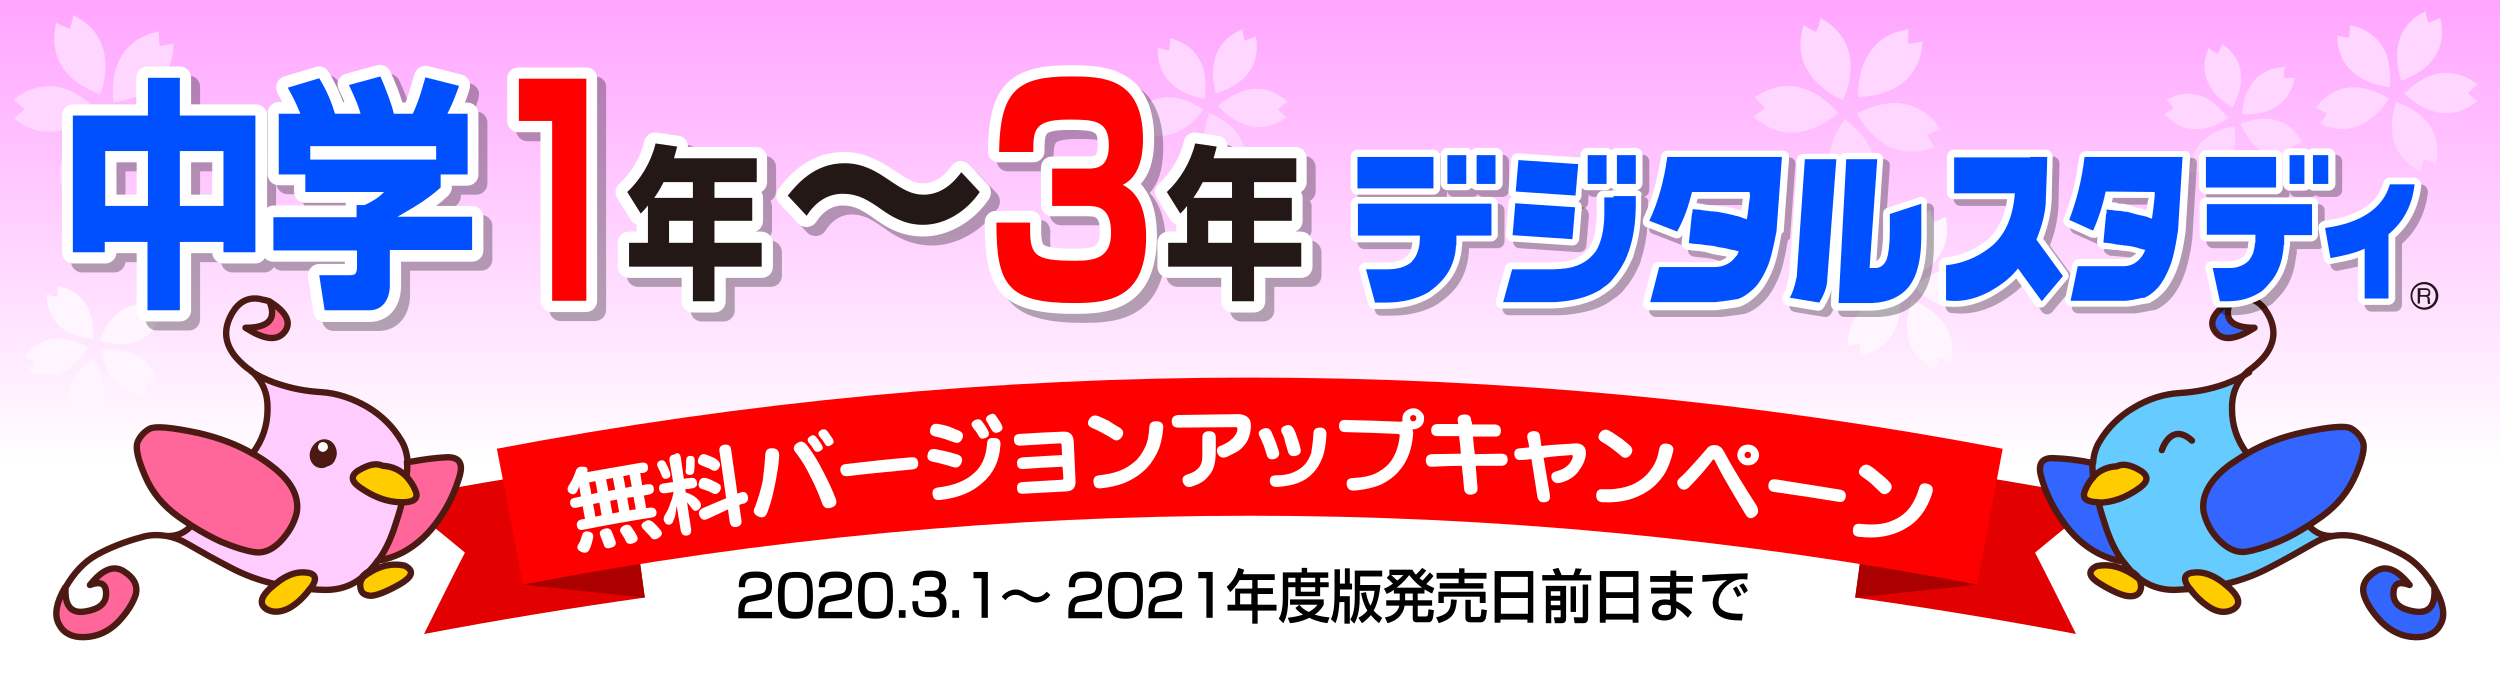 <?xml version="1.0" encoding="utf-8"?>
<!-- Generator: Adobe Illustrator 25.2.0, SVG Export Plug-In . SVG Version: 6.00 Build 0)  -->
<svg version="1.1" id="レイヤー_1" xmlns="http://www.w3.org/2000/svg" xmlns:xlink="http://www.w3.org/1999/xlink" x="0px"
	 y="0px" viewBox="0 0 556 150" style="enable-background:new 0 0 556 150;" xml:space="preserve">
<rect x="0" y="0" width="556" height="150" fill="#333333" stroke="none"/>
<style type="text/css">
	.st0{fill:url(#SVGID_1_);}
	.st1{fill:#FFD6FF;}
	.st2{fill:#FFF5FF;}
	.st3{fill:#E20000;}
	.st4{fill:#AB0000;}
	.st5{fill:#FF0000;}
	.st6{fill:#FFFFFF;}
	.st7{fill:#3366FF;}
	.st8{fill:#FFCC00;}
	.st9{fill:#66CCFF;}
	.st10{fill:none;stroke:#4C1A12;stroke-width:1.419;stroke-linecap:round;stroke-linejoin:round;}
	.st11{fill:#FF6699;}
	.st12{fill:#FFCCFF;}
	.st13{fill:#4C1A12;}
	.st14{opacity:0.3;}
	.st15{fill:#0050FF;}
	.st16{opacity:0.3;enable-background:new    ;}
	.st17{fill:#231815;}
</style>
<g>
	<linearGradient id="SVGID_1_" gradientUnits="userSpaceOnUse" x1="278" y1="150" x2="278" y2="-9.094947e-13">
		<stop  offset="0.313" style="stop-color:#FFFFFF"/>
		<stop  offset="1" style="stop-color:#FFA5FF"/>
	</linearGradient>
	<rect class="st0" width="556" height="150"/>
	<g>
		<path class="st1" d="M15.5,6.4c0,0,0.5-1.2,0.8-3c11.1,5.4,6,17.6,6,17.6C11.3,16.9,11.5,9.2,12.5,5.1C13.4,5.6,14.4,6,15.5,6.4z"
			/>
		<g>
			<path class="st1" d="M35.5,10.2c0,0,1.3-0.1,3.1-0.5C38.5,22,25.2,22.7,25.2,22.7c-1-11.8,6-14.9,10.1-15.7
				C35.3,8,35.4,9,35.5,10.2z"/>
			<path class="st1" d="M5.4,24.3c0,0-0.9,1-2.4,2c9.5,7.8,18.5-1.9,18.5-1.9C13.2,16.1,6.3,19.5,3,22.2C3.8,22.8,4.6,23.5,5.4,24.3
				z"/>
		</g>
		<g>
			<path class="st1" d="M16.6,41c0,0,0.5,1.2,0.8,3c11.2-5.2,6.3-17.5,6.3-17.5c-11.1,4-11,11.7-10,15.8
				C14.5,41.8,15.5,41.4,16.6,41z"/>
			<path class="st1" d="M41.2,29.4c0,0,0.6,1.1,1.8,2.5c-11.1,5.3-17.5-6.4-17.5-6.4c10.2-6,16-1,18.6,2.4
				C43.1,28.4,42.2,28.9,41.2,29.4z"/>
		</g>
	</g>
	<g>
		<path class="st1" d="M424.4,9.7c0,0-0.1-1.3,0.1-3.2c-12.3,1.8-11.2,15.1-11.2,15.1c11.9-0.6,14.1-8.1,14.3-12.4
			C426.6,9.5,425.6,9.6,424.4,9.7z"/>
		<g>
			<path class="st1" d="M403.9,7.1c0,0-1.2-0.5-2.8-1.5c-3.7,11.9,8.8,16.7,8.8,16.7c4.6-11-1.2-16.2-5-18.3
				C404.7,5,404.4,6.1,403.9,7.1z"/>
			<path class="st1" d="M428.6,30c0,0,0.6,1.2,1.7,2.7c-11.6,4.6-17.3-7.5-17.3-7.5c10.7-5.4,16.2,0,18.6,3.6
				C430.6,29,429.6,29.5,428.6,30z"/>
		</g>
		<g>
			<path class="st1" d="M412.7,42.6c0,0-0.8,1-1.7,2.7c-9.2-8.5-0.7-18.8-0.7-18.8c9.5,7.3,7,14.6,4.8,18.3
				C414.4,44.1,413.6,43.3,412.7,42.6z"/>
			<path class="st1" d="M392.5,24c0,0-1,0.9-2.5,1.9c9.1,8.5,18.8-0.8,18.8-0.8c-8-8.9-15.1-5.9-18.6-3.4
				C391,22.3,391.8,23.1,392.5,24z"/>
		</g>
	</g>
	<g>
		<path class="st1" d="M276.8,9c0,0-0.3-1-0.5-2.5c-9.4,3.9-5.9,14.3-5.9,14.3c9.3-2.9,9.6-9.2,8.9-12.7
			C278.5,8.4,277.7,8.8,276.8,9z"/>
		<g>
			<path class="st1" d="M260,11.2c0,0-1.1-0.1-2.5-0.6C257,20.7,267.9,22,267.9,22c1.4-9.7-4.2-12.6-7.6-13.5
				C260.2,9.3,260.2,10.2,260,11.2z"/>
			<path class="st1" d="M284.2,24.3c0,0,0.7,0.8,1.9,1.8c-8.2,6-15.2-2.5-15.2-2.5c7.4-6.5,12.9-3.3,15.5-0.9
				C285.6,23.1,284.9,23.7,284.2,24.3z"/>
		</g>
		<g>
			<path class="st1" d="M274.1,37.5c0,0-0.5,1-0.8,2.5c-9-4.9-4.3-14.8-4.3-14.8c9,3.9,8.5,10.2,7.5,13.6
				C275.8,38.3,275,37.9,274.1,37.5z"/>
			<path class="st1" d="M254.4,26.8c0,0-0.6,0.9-1.6,2c8.9,4.9,14.8-4.4,14.8-4.4c-8.1-5.5-13.2-1.6-15.5,1.1
				C252.8,25.8,253.6,26.3,254.4,26.8z"/>
		</g>
	</g>
	<g>
		<path class="st1" d="M493.2,12c0,0-0.9-0.5-2-1.3c-3.8,8.6,5.3,13.2,5.3,13.2c4.3-7.9,0.4-12.3-2.2-14.1
			C493.9,10.4,493.6,11.2,493.2,12z"/>
		<g>
			<path class="st1" d="M483.4,24.1c0,0-0.8,0.6-2.1,1.2c6.2,7.1,14.2,1,14.2,1c-5.3-7.3-10.9-5.7-13.7-4.1
				C482.4,22.7,482.9,23.3,483.4,24.1z"/>
			<path class="st1" d="M507.9,17.3c0,0,1,0.1,2.4,0c-1.6,9.3-11.7,8.1-11.7,8.1c0.8-9,6.4-10.4,9.7-10.5
				C508,15.6,507.9,16.4,507.9,17.3z"/>
		</g>
		<g>
			<path class="st1" d="M509.7,32.5c0,0,0.3,0.9,1,2.1c-9.1,2.5-12.4-7.1-12.4-7.1c8.4-3.2,12.2,1.3,13.7,4.2
				C511.3,32,510.5,32.2,509.7,32.5z"/>
			<path class="st1" d="M489.7,38.1c0,0,0.2,1,0.2,2.4c9.1-2.5,7-12.4,7-12.4c-8.9,1.6-9.8,7.4-9.6,10.6
				C488,38.4,488.8,38.2,489.7,38.1z"/>
		</g>
	</g>
	<g>
		<path class="st2" d="M431.3,79.6c0,0,1.1,0.3,2.5,1.1c2.6-10.5-8.6-13.9-8.6-13.9c-3.4,9.8,1.9,14,5.3,15.5
			C430.7,81.5,431,80.6,431.3,79.6z"/>
		<g>
			<path class="st2" d="M440,64c0,0,0.8-0.8,2.1-1.8c-8.4-6.8-16.3,1.7-16.3,1.7c7.4,7.3,13.4,4.3,16.3,1.9
				C441.4,65.3,440.7,64.7,440,64z"/>
			<path class="st2" d="M413.6,76.4c0,0-1.1,0.1-2.7,0.5c0-10.8,11.6-11.5,11.6-11.5c0.9,10.3-5.2,13.1-8.9,13.8
				C413.7,78.4,413.7,77.4,413.6,76.4z"/>
		</g>
		<g>
			<path class="st2" d="M408.6,59.5c0,0-0.5-1-1.6-2.2c9.8-4.6,15.4,5.6,15.4,5.6c-8.9,5.3-14.1,0.9-16.3-2.1
				C406.9,60.5,407.7,60.1,408.6,59.5z"/>
			<path class="st2" d="M430.1,49.4c0,0-0.4-1.1-0.7-2.7c-9.8,4.6-5.5,15.4-5.5,15.4c9.7-3.5,9.6-10.3,8.8-13.9
				C431.9,48.6,431.1,49,430.1,49.4z"/>
		</g>
	</g>
	<g>
		<path class="st2" d="M18.4,91.8c0,0,0.6,0.8,1.2,2.1c7.2-6,1.2-14.2,1.2-14.2c-7.4,5.1-5.9,10.8-4.3,13.6
			C17,92.8,17.6,92.3,18.4,91.8z"/>
		<g>
			<path class="st2" d="M32.5,85.3c0,0,1-0.2,2.4-0.2C32.6,76,22.6,78,22.6,78c1.4,8.9,7.2,9.9,10.4,9.8
				C32.8,87,32.6,86.2,32.5,85.3z"/>
			<path class="st2" d="M7.6,80.4c0,0-0.8-0.5-2.1-1.1c5.6-7.6,14.1-2,14.1-2c-4.7,7.7-10.4,6.5-13.4,5.1
				C6.7,81.8,7.2,81.2,7.6,80.4z"/>
		</g>
		<g>
			<path class="st2" d="M12.8,66c0,0,0.1-1,0-2.4c9.2,1.8,7.9,11.8,7.9,11.8c-9-0.9-10.3-6.6-10.3-9.9C11.2,65.8,12,65.9,12.8,66z"
				/>
			<path class="st2" d="M33.2,70c0,0,0.3-1,0.9-2.2c-9.2-1.8-11.8,8-11.8,8c8.7,2.6,12.1-2.2,13.3-5.2C34.8,70.4,34,70.3,33.2,70z"
				/>
		</g>
	</g>
	<g>
		<path class="st1" d="M540.1,5.1c0,0-0.4-1.1-0.7-2.6c-9.7,4.7-5.3,15.5-5.3,15.5c9.7-3.7,9.5-10.4,8.6-14
			C541.9,4.3,541,4.7,540.1,5.1z"/>
		<g>
			<path class="st1" d="M522.5,8.4c0,0-1.1-0.1-2.7-0.5c0.1,10.8,11.7,11.5,11.7,11.5c0.9-10.3-5.2-13.1-8.9-13.8
				C522.6,6.4,522.6,7.3,522.5,8.4z"/>
			<path class="st1" d="M548.9,20.7c0,0,0.8,0.8,2.1,1.8c-8.4,6.9-16.3-1.7-16.3-1.7c7.4-7.3,13.4-4.3,16.3-2
				C550.3,19.4,549.6,20,548.9,20.7z"/>
		</g>
		<g>
			<path class="st1" d="M539.1,35.4c0,0-0.4,1.1-0.7,2.7c-9.8-4.6-5.5-15.4-5.5-15.4c9.8,3.5,9.7,10.2,8.8,13.9
				C540.9,36.1,540,35.7,539.1,35.4z"/>
			<path class="st1" d="M517.5,25.3c0,0-0.5,1-1.6,2.2c9.8,4.6,15.4-5.6,15.4-5.6c-8.9-5.3-14.1-0.9-16.3,2.1
				C515.8,24.3,516.6,24.7,517.5,25.3z"/>
		</g>
	</g>
</g>
<g>
	<g>
		<g>
			<path class="st3" d="M143.4,132.9c-16.4,2.3-32.8,5-49.1,8.1c3-6,6-12.1,9.1-18.1c-4.9-4.1-9.9-8.1-14.9-12.1
				c16.8-3.2,33.7-6,50.6-8.3C140.6,112.7,142,122.8,143.4,132.9z"/>
			<path class="st4" d="M143.4,132.9L116,130c0,0,15.7-13.2,24.6-17.7C140.6,112.3,143.4,132.9,143.4,132.9z"/>
			<path class="st3" d="M412.6,132.9c16.4,2.3,32.8,5,49.1,8.1c-3-6-6-12.1-9.1-18.1c4.9-4.1,9.9-8.1,14.9-12.1
				c-16.8-3.2-33.7-6-50.6-8.3C415.4,112.7,414,122.8,412.6,132.9z"/>
			<path class="st4" d="M412.6,132.9L440,130c0,0-15.7-13.2-24.6-17.7C415.4,112.3,412.6,132.9,412.6,132.9z"/>
		</g>
		<path class="st5" d="M439.7,130c-106.8-20.4-216.6-20.4-323.4,0c-1.9-10.1-3.8-20.1-5.8-30.2c110.6-21.1,224.3-21.1,334.9,0
			C443.5,109.9,441.6,120,439.7,130z"/>
		<g>
			<path class="st6" d="M129.4,119.2c0.1-0.3,0.2-0.6,0.4-0.8c0.3-0.2,0.7-0.3,1.1-0.2c0.8,0.2,1.2,0.6,1,1.4
				c-0.2,1.1-0.5,2-0.8,2.6c-0.4,0.8-1,0.9-1.9,0.5c-0.8-0.4-1-0.9-0.6-1.6C129,120.5,129.2,119.9,129.4,119.2z M142.4,105.2
				c0.1,0.9,0.3,1.8,0.4,2.7c0.4-0.1,0.7-0.1,1.1-0.2c0.9-0.1,1.4,0.1,1.5,0.9c0.1,0.8-0.2,1.2-1.1,1.4c-0.4,0.1-0.7,0.1-1.1,0.2
				c0.2,0.9,0.3,1.8,0.5,2.8c0.3,0,0.5-0.1,0.8-0.1c0.9-0.1,1.3,0.2,1.5,0.9c0.1,0.7-0.2,1.2-1.1,1.3c-5,0.8-10.1,1.7-15.1,2.7
				c-0.9,0.2-1.4-0.1-1.5-0.9c-0.1-0.7,0.2-1.2,1.1-1.4c0.2,0,0.5-0.1,0.7-0.1c-0.2-0.9-0.3-1.8-0.5-2.8c-0.4,0.1-0.9,0.2-1.3,0.3
				c-0.8,0.2-1.3-0.1-1.5-0.9c-0.1-0.7,0.2-1.2,1.1-1.3c0.4-0.1,0.9-0.2,1.3-0.3c-0.1-0.8-0.3-1.5-0.4-2.3c-0.1,0.4-0.3,0.9-0.5,1.3
				c-0.4,0.6-1,0.7-1.7,0.2c-0.5-0.5-0.5-1.1,0-1.8c0.3-0.4,0.5-0.9,0.8-1.4c0.2-0.5,0.4-1,0.6-1.5c0.2-0.8,0.7-1.2,1.6-1.1
				c0.6,0,0.9,0.1,1,0.4c0.1,0.2,0.1,0.5,0,0.8c4-0.7,8-1.4,12-2.1c0.9-0.1,1.4,0.1,1.5,0.9c0.1,0.8-0.2,1.2-1.1,1.4
				C142.8,105.2,142.6,105.2,142.4,105.2z M131.5,109.9c0.5-0.1,1-0.2,1.4-0.3c-0.2-0.9-0.3-1.8-0.5-2.6c-0.5,0.1-1,0.2-1.4,0.3
				C131.2,108.1,131.4,109,131.5,109.9z M132.4,114.9c0.5-0.1,1-0.2,1.4-0.3c-0.2-0.9-0.3-1.8-0.5-2.8c-0.5,0.1-1,0.2-1.4,0.3
				C132.1,113.1,132.3,114,132.4,114.9z M133.5,119.1c-0.3-0.7,0-1.2,0.9-1.5c0.3-0.1,0.6-0.1,0.7-0.1c0.4,0,0.8,0.3,1,0.8
				c0.3,0.8,0.6,1.5,0.8,2.1c0.2,0.7-0.1,1.2-1,1.4c-0.9,0.3-1.4,0.1-1.6-0.6C134.1,120.6,133.8,119.9,133.5,119.1z M135.3,109.2
				c0.5-0.1,1-0.2,1.5-0.3c-0.2-0.9-0.3-1.8-0.5-2.6c-0.5,0.1-1,0.2-1.5,0.3C135,107.4,135.1,108.3,135.3,109.2z M136.2,114.2
				c0.5-0.1,1-0.2,1.5-0.3c-0.2-0.9-0.3-1.8-0.5-2.8c-0.5,0.1-1,0.2-1.5,0.3C135.9,112.4,136,113.3,136.2,114.2z M138.1,118.5
				c-0.4-0.6-0.2-1.1,0.6-1.6c0.2-0.1,0.5-0.2,0.7-0.2c0.4,0,0.8,0.1,1,0.5c0.5,0.7,1,1.4,1.3,2.1c0.3,0.7,0,1.2-0.8,1.5
				c-0.8,0.3-1.4,0.2-1.7-0.4C139,119.9,138.6,119.2,138.1,118.5z M139.1,108.5c0.5-0.1,1-0.2,1.4-0.3c-0.2-0.9-0.3-1.8-0.5-2.6
				c-0.5,0.1-1,0.2-1.4,0.3C138.8,106.8,139,107.7,139.1,108.5z M140,113.5c0.5-0.1,1-0.2,1.4-0.2c-0.2-0.9-0.3-1.8-0.5-2.8
				c-0.5,0.1-1,0.2-1.4,0.2C139.7,111.7,139.8,112.6,140,113.5z M143.1,117.7c-0.6-0.6-0.6-1.1,0.1-1.6c0.3-0.2,0.6-0.3,0.8-0.4
				c0.4-0.1,0.8,0.1,1.2,0.4c0.8,0.7,1.3,1.3,1.7,1.8c0.5,0.6,0.4,1.2-0.4,1.7c-0.8,0.5-1.4,0.5-1.8-0.2
				C144.3,119,143.8,118.4,143.1,117.7z"/>
			<path class="st6" d="M151.4,101.7c0.2,1.6,0.5,3.2,0.7,4.8c0.5-0.1,1-0.2,1.5-0.2c0.4-0.1,0.7,0,1,0.2c0.2,0.2,0.4,0.4,0.4,0.8
				c0.1,0.4,0,0.7-0.2,0.9c-0.2,0.2-0.5,0.4-0.9,0.4c-0.5,0.1-1,0.2-1.5,0.2c0,0.2,0.1,0.4,0.1,0.7c0.6,0.2,1.1,0.4,1.6,0.7
				c0.5,0.3,1,0.7,1.5,1.3c0.2,0.3,0.3,0.6,0.3,0.9c0,0.3-0.2,0.6-0.5,0.9c-0.6,0.5-1.1,0.4-1.5-0.2c-0.4-0.6-0.8-1-1.1-1.4
				c0.3,2,0.6,4,0.9,6c0.1,0.8-0.2,1.3-0.9,1.4c-0.8,0.1-1.2-0.2-1.4-1.1c-0.3-1.8-0.6-3.7-0.9-5.5c-0.1,0.7-0.2,1.4-0.3,2
				c-0.1,0.6-0.4,1.2-0.6,1.7c-0.2,0.3-0.5,0.5-0.8,0.5c-0.3,0-0.6-0.1-0.8-0.3c-0.2-0.3-0.4-0.6-0.4-0.9c0-0.3,0.1-0.7,0.3-1
				c0.5-0.8,0.9-1.6,1.2-2.6c0.4-1,0.6-1.8,0.7-2.5c-0.6,0.1-1.2,0.2-1.8,0.3c-0.8,0.1-1.3-0.2-1.4-0.9c-0.1-0.8,0.2-1.2,1.1-1.3
				c0.7-0.1,1.4-0.2,2-0.3c-0.3-1.6-0.5-3.2-0.8-4.7c-0.1-0.8,0.2-1.3,1-1.4C150.8,100.5,151.2,100.8,151.4,101.7z M148.1,103
				c0.4,0.7,0.7,1.4,0.9,2.1c0.2,0.6,0.1,1.1-0.5,1.3c-0.6,0.2-1,0.1-1.3-0.5c-0.2-0.6-0.5-1.3-0.9-2c-0.3-0.6-0.2-1.1,0.4-1.4
				C147.3,102.2,147.8,102.4,148.1,103z M154.5,102.4c0,0.9,0,1.6-0.1,2.3c-0.1,0.7-0.5,1-1.1,0.9c-0.6,0-0.9-0.4-0.8-1
				c0.1-0.7,0.1-1.4,0.1-2.2c0-0.7,0.4-1.1,1.1-1C154.2,101.4,154.5,101.7,154.5,102.4z M164.4,112.3c0.2,1.1,0.3,2.3,0.5,3.4
				c0.1,0.8-0.2,1.3-1.1,1.5c-0.9,0.1-1.3-0.2-1.5-1.1c-0.1-0.9-0.3-1.9-0.4-2.8c-1.5,0.7-3,1.4-4.5,2.1c-0.8,0.4-1.4,0.2-1.8-0.6
				c-0.4-0.8-0.1-1.4,0.7-1.8c1.7-0.7,3.5-1.5,5.2-2.2c-0.5-3.5-1-7-1.5-10.5c-0.1-0.8,0.3-1.3,1.1-1.4c0.9-0.1,1.4,0.2,1.5,1.1
				c0.5,3.3,0.9,6.5,1.4,9.8c0.2-0.1,0.3-0.1,0.5-0.2c0.9-0.4,1.5-0.2,1.8,0.7c0.2,0.8,0,1.3-0.8,1.7
				C165.1,112,164.7,112.2,164.4,112.3z M159.7,107.5c0.3,0.2,0.6,0.4,0.6,0.7c0.1,0.3,0,0.6-0.2,1c-0.5,0.7-1,0.9-1.8,0.4
				c-0.3-0.1-0.5-0.3-0.9-0.4c-0.3-0.1-0.7-0.3-1.1-0.4c-0.9-0.2-1.1-0.8-0.8-1.7c0.3-0.8,0.9-1,1.8-0.7c0.5,0.2,0.9,0.3,1.2,0.5
				C159,107.1,159.3,107.3,159.7,107.5z M159.5,102.3c0.3,0.2,0.5,0.5,0.6,0.8c0.1,0.3,0,0.6-0.2,1c-0.5,0.7-1.1,0.8-1.8,0.3
				c-0.3-0.2-0.6-0.3-0.9-0.4c-0.3-0.1-0.7-0.3-1.2-0.5c-0.8-0.3-1-0.8-0.6-1.7c0.4-0.8,1-1,1.9-0.6c0.4,0.2,0.8,0.3,1.2,0.5
				C158.8,101.8,159.2,102,159.5,102.3z"/>
			<path class="st6" d="M170.2,101.2c0-1,0.5-1.6,1.6-1.5c1,0,1.5,0.6,1.5,1.6c-0.1,2-0.5,4.3-1,6.8c-0.5,2.5-1.1,4.5-1.7,6
				c-0.4,1-1.1,1.2-2.1,0.7c-0.4-0.2-0.7-0.5-0.8-0.8c-0.1-0.3-0.1-0.7,0.2-1.2c0.6-1.6,1.2-3.5,1.7-5.7
				C169.9,104.9,170.1,102.9,170.2,101.2z M177,100.7c-0.7-0.8-0.6-1.5,0.2-2.1c0.8-0.6,1.5-0.5,2.2,0.3c1.3,1.7,2.5,3.6,3.6,5.8
				c1.1,2.1,2.1,4.2,2.9,6.3c0.3,0.9,0,1.6-1,1.9c-1,0.3-1.6,0.1-2-0.8c-0.7-1.9-1.5-3.9-2.6-6C179.3,104,178.2,102.2,177,100.7z
				 M179.9,98.5c-0.4-0.5-0.4-1,0.2-1.4c0.3-0.2,0.5-0.3,0.7-0.3c0.3,0,0.5,0.1,0.8,0.5c0.2,0.2,0.4,0.5,0.6,0.8
				c0.2,0.3,0.4,0.6,0.6,0.9c0.1,0.2,0.2,0.4,0.2,0.6c0,0.3-0.2,0.5-0.6,0.7c-0.6,0.4-1.1,0.2-1.5-0.4c-0.2-0.3-0.3-0.6-0.5-0.8
				C180.3,99,180.1,98.7,179.9,98.5z M182.3,97.1c-0.4-0.5-0.4-1,0.2-1.4c0.1-0.1,0.3-0.2,0.5-0.2c0.2,0,0.4,0,0.5,0
				c0.1,0,0.3,0.2,0.5,0.4c0.2,0.2,0.3,0.4,0.5,0.7c0.2,0.3,0.4,0.6,0.7,1c0.1,0.2,0.2,0.5,0.2,0.7c0,0.2-0.2,0.5-0.6,0.7
				c-0.6,0.4-1.1,0.3-1.4-0.4c-0.2-0.3-0.4-0.6-0.6-0.9C182.6,97.6,182.5,97.3,182.3,97.1z"/>
			<path class="st6" d="M202.7,101.7c0.9-0.1,1.4,0.3,1.5,1.2c0.1,0.9-0.3,1.4-1.3,1.5c-4.8,0.5-9.6,0.9-14.4,1.5
				c-0.9,0.1-1.4-0.3-1.6-1.2c-0.1-0.9,0.3-1.4,1.2-1.5C193.1,102.6,197.9,102.1,202.7,101.7z"/>
			<path class="st6" d="M213,101.1c0.9,0.3,1.2,1,0.8,1.9c-0.4,0.9-1,1.2-2.1,0.8c-0.6-0.2-1.3-0.4-2.1-0.6
				c-0.8-0.2-1.5-0.4-2.1-0.5c-1-0.2-1.4-0.7-1.2-1.6c0.2-1,0.8-1.4,1.8-1.2c0.6,0.1,1.4,0.3,2.4,0.5
				C211.4,100.6,212.2,100.9,213,101.1z M219.5,98.8c0-1,0.5-1.5,1.6-1.4c1,0,1.5,0.6,1.4,1.5c-0.2,3.5-1.5,6.3-3.9,8.4
				c-2.4,2.2-5.6,3.5-9.6,3.9c-1,0.1-1.5-0.3-1.6-1.3c-0.1-0.9,0.3-1.4,1.3-1.5c3.3-0.4,5.9-1.4,7.7-3
				C218.3,103.9,219.3,101.6,219.5,98.8z M213.1,95.7c1,0.4,1.3,1,0.9,1.9c-0.4,0.9-1.1,1.1-2,0.7c-0.6-0.2-1.2-0.4-2-0.7
				c-0.7-0.2-1.4-0.4-1.9-0.5c-1-0.2-1.5-0.7-1.2-1.7c0.2-0.9,0.8-1.3,1.8-1.1c0.7,0.1,1.4,0.3,2.2,0.5
				C211.6,95.1,212.4,95.4,213.1,95.7z M216.3,95c-0.4-0.6-0.3-1.1,0.4-1.5c0.7-0.4,1.3-0.3,1.7,0.2c0.3,0.4,0.5,0.7,0.8,1.1
				c0.2,0.4,0.4,0.7,0.6,1.1c0.3,0.7,0.1,1.2-0.6,1.5c-0.7,0.3-1.2,0.2-1.5-0.4c-0.2-0.3-0.4-0.7-0.6-1
				C216.7,95.6,216.5,95.3,216.3,95z M219.5,93.8c-0.4-0.5-0.3-1,0.4-1.5c0.2-0.1,0.5-0.2,0.8-0.3c0.3,0,0.6,0.1,0.8,0.5
				c0.2,0.3,0.5,0.7,0.7,1c0.2,0.4,0.5,0.7,0.6,1.1c0.3,0.6,0.2,1.1-0.6,1.5c-0.7,0.3-1.2,0.2-1.6-0.4c-0.2-0.3-0.4-0.7-0.6-1
				C219.9,94.4,219.7,94.1,219.5,93.8z"/>
			<path class="st6" d="M236.3,103.8c-2.9,0.1-5.7,0.3-8.6,0.5c-1,0.1-1.5-0.3-1.5-1.2c-0.1-0.9,0.4-1.3,1.4-1.4
				c2.9-0.2,5.7-0.3,8.6-0.5c0-0.7-0.1-1.5-0.1-2.2c0-0.3-0.2-0.4-0.4-0.4c-2.9,0.2-5.7,0.3-8.6,0.5c-1,0.1-1.5-0.3-1.6-1.2
				c-0.1-0.9,0.4-1.4,1.4-1.4c3.1-0.2,6.3-0.4,9.4-0.5c1.6-0.1,2.4,0.6,2.5,2.2c0.1,2.9,0.3,5.9,0.4,8.8c0.1,1.5-0.7,2.3-2.2,2.3
				c-3.1,0.2-6.2,0.3-9.3,0.5c-1,0.1-1.5-0.3-1.5-1.2c-0.1-0.9,0.4-1.4,1.4-1.4c2.8-0.2,5.7-0.3,8.5-0.5c0.3,0,0.4-0.1,0.4-0.4
				C236.4,105.5,236.4,104.6,236.3,103.8z"/>
			<path class="st6" d="M249,95.1c0.9,0.5,1,1.3,0.5,2.1c-0.6,0.8-1.3,1-2.1,0.4c-0.7-0.5-1.5-0.9-2.4-1.4c-0.9-0.5-1.6-0.8-2.1-1
				c-0.9-0.4-1.2-1-0.7-1.9c0.5-0.9,1.2-1.1,2.2-0.7c0.5,0.2,1.3,0.6,2.2,1C247.4,94.2,248.2,94.6,249,95.1z M255.6,95.1
				c0-1,0.6-1.5,1.7-1.4c1,0,1.5,0.6,1.4,1.5c-0.2,2.2-0.6,4-1.4,5.6c-0.8,1.5-1.7,2.9-3,4c-1.2,1.1-2.6,1.9-4.2,2.6
				c-1.5,0.6-3.3,1-5.2,1.2c-1.1,0.1-1.6-0.3-1.7-1.3c-0.1-1,0.3-1.5,1.3-1.6c1.7-0.2,3.2-0.5,4.5-1c1.2-0.5,2.3-1.1,3.3-2
				c1-0.8,1.7-1.9,2.3-3.1C255.2,98.5,255.5,96.9,255.6,95.1z"/>
			<path class="st6" d="M278.2,94.6c0,1.1-0.2,2-0.5,2.8c-0.3,0.8-0.8,1.5-1.3,2c-0.5,0.6-1.1,1-1.7,1.3c-0.6,0.3-1.2,0.6-1.8,0.9
				c-1,0.4-1.7,0.1-2.1-0.7c-0.2-0.4-0.2-0.8-0.1-1.1c0.1-0.3,0.4-0.6,0.9-0.7c0.4-0.2,0.8-0.4,1.2-0.6c0.4-0.2,0.8-0.5,1.2-0.9
				c0.4-0.3,0.6-0.7,0.9-1.1c0.2-0.4,0.3-0.8,0.3-1.1c0-0.3-0.1-0.4-0.4-0.4c-4.2,0-8.5,0.1-12.7,0.1c-1,0-1.5-0.4-1.5-1.4
				c0-0.9,0.5-1.3,1.4-1.4c4.5-0.1,9.1-0.1,13.6-0.2C277.4,92.3,278.2,93.1,278.2,94.6z M267.4,97.4c0-1,0.5-1.5,1.5-1.5
				c1,0,1.5,0.5,1.5,1.4c0,2.3,0,3.9-0.1,4.8c-0.1,0.9-0.3,1.7-0.6,2.4c-0.3,0.7-0.9,1.4-1.6,2.1c-0.7,0.7-1.8,1.2-3,1.6
				c-1,0.3-1.6,0-2-0.9c-0.3-0.9,0-1.5,1-1.8c0.9-0.3,1.6-0.6,2-1c0.5-0.4,0.8-0.8,1-1.3c0.2-0.5,0.3-1.1,0.3-1.8
				C267.4,100.7,267.4,99.4,267.4,97.4z"/>
			<path class="st6" d="M280.2,97.2c-0.5-0.8-0.3-1.4,0.6-1.8c0.9-0.4,1.6-0.2,2,0.7c0.2,0.5,0.5,1.1,0.8,1.9
				c0.3,0.7,0.5,1.5,0.8,2.3c0.3,0.9-0.1,1.5-1,1.8c-0.9,0.2-1.5-0.1-1.7-1c-0.2-0.6-0.4-1.3-0.6-1.9
				C280.7,98.4,280.5,97.7,280.2,97.2z M292.1,96.5c0-1,0.5-1.4,1.5-1.4c0.9,0,1.4,0.5,1.4,1.5c-0.1,2.2-0.4,3.9-0.9,5.2
				c-0.5,1.3-1.2,2.5-2.1,3.4c-0.9,1-2,1.7-3.3,2.2c-1.3,0.5-2.9,0.8-4.7,0.9c-1,0-1.5-0.4-1.6-1.3c0-0.9,0.4-1.3,1.5-1.3
				c1.5,0,2.7-0.2,3.6-0.6c1-0.4,1.8-0.9,2.5-1.6c0.7-0.7,1.2-1.6,1.6-2.7C291.8,99.7,292,98.2,292.1,96.5z M285.2,96.5
				c-0.5-0.9-0.3-1.5,0.6-1.8c0.9-0.4,1.5-0.1,2,0.8c0.3,0.6,0.5,1.3,0.8,2.1c0.3,0.8,0.5,1.5,0.6,2.1c0.3,0.9-0.1,1.5-1.1,1.7
				c-0.9,0.2-1.5-0.2-1.7-1.1c-0.2-0.7-0.4-1.3-0.6-2C285.7,97.6,285.5,97,285.2,96.5z"/>
			<path class="st6" d="M312,93.7c-0.1-0.1-0.1-0.2-0.1-0.3c0-0.1,0-0.3,0-0.4c0-0.7,0.3-1.2,0.8-1.6c0.5-0.4,1.1-0.6,1.7-0.6
				c0.7,0,1.2,0.3,1.7,0.8c0.5,0.5,0.7,1,0.6,1.7c0,0.6-0.3,1.2-0.8,1.6c-0.5,0.4-1.1,0.6-1.7,0.6c0,0-0.1,0-0.1,0
				c0.1,0.2,0.2,0.5,0.2,0.8c-0.1,1.6-0.4,3.2-0.9,4.6c-0.5,1.4-1.3,2.8-2.3,3.9c-1,1.2-2.3,2.1-3.8,2.9c-1.6,0.7-3.6,1.2-6,1.4
				c-1.1,0.1-1.7-0.4-1.8-1.4c-0.1-0.9,0.4-1.4,1.5-1.4c2-0.1,3.6-0.4,4.9-1c1.2-0.6,2.2-1.3,3-2.2c0.8-0.9,1.3-1.9,1.7-3
				c0.4-1.1,0.6-2.2,0.7-3.2c0-0.2-0.1-0.4-0.5-0.4c-3.9-0.2-7.7-0.3-11.6-0.4c-1,0-1.4-0.5-1.4-1.4c0-0.9,0.5-1.4,1.5-1.3
				c4.1,0.1,8.3,0.2,12.4,0.4C311.7,93.6,311.8,93.6,312,93.7z M314.3,92.3c-0.2,0-0.4,0.1-0.5,0.2c-0.1,0.1-0.2,0.3-0.2,0.5
				c0,0.2,0.1,0.4,0.2,0.5c0.1,0.1,0.3,0.2,0.5,0.2c0.2,0,0.4-0.1,0.5-0.2c0.1-0.1,0.2-0.3,0.2-0.5c0-0.2-0.1-0.4-0.2-0.5
				C314.7,92.4,314.5,92.3,314.3,92.3z"/>
			<path class="st6" d="M327.4,94.4c1.6,0,3.3,0,4.9,0c1,0,1.5,0.5,1.5,1.4c0,0.9-0.5,1.4-1.5,1.3c-1.6,0-3.1,0-4.7,0
				c0.1,1.3,0.2,2.6,0.4,3.9c1.9,0,3.8-0.1,5.8-0.1c1,0,1.5,0.4,1.5,1.3c0,0.9-0.5,1.4-1.5,1.4c-1.9,0-3.7,0-5.6,0
				c0.1,1.6,0.3,3.2,0.4,4.8c0.1,1-0.4,1.5-1.4,1.6c-1,0.1-1.5-0.4-1.6-1.4c-0.1-1.7-0.3-3.3-0.5-5c-2.2,0-4.3,0.1-6.5,0.2
				c-1,0.1-1.4-0.4-1.5-1.4c0-0.9,0.5-1.4,1.5-1.4c2.1,0,4.2-0.1,6.3-0.1c-0.1-1.3-0.2-2.6-0.4-3.9c-1.6,0-3.2,0-4.7,0
				c-1,0-1.5-0.4-1.5-1.3c0-0.9,0.5-1.4,1.5-1.4c1.5,0,3,0,4.5,0c0-0.2,0-0.4-0.1-0.6c-0.1-0.9,0.3-1.5,1.4-1.5
				c1-0.1,1.6,0.4,1.6,1.4C327.4,93.9,327.4,94.2,327.4,94.4z"/>
			<path class="st6" d="M339.7,97.5c-0.2-0.9,0.2-1.4,1.1-1.6c1-0.1,1.6,0.2,1.7,1.1c0.1,0.7,0.2,1.4,0.3,2.2
				c1.4-0.2,2.9-0.3,4.7-0.4c1.7-0.1,2.8-0.2,3.1-0.2c1.5,0.1,2.2,0.9,2.1,2.4c-0.1,1.3-0.7,2.6-1.7,3.9c-1,1.3-2.4,2.1-4.1,2.5
				c-0.9,0.2-1.5-0.2-1.8-0.9c-0.3-0.9,0.1-1.5,1.1-1.7c1.1-0.3,2-0.8,2.6-1.4c0.6-0.7,0.9-1.3,1-1.9c0-0.2-0.1-0.3-0.3-0.3
				c-0.1,0-0.9,0.1-2.5,0.2c-1.6,0.1-2.8,0.3-3.7,0.4c0.5,2.8,0.9,5.5,1.4,8.3c0.1,1-0.2,1.5-1.2,1.6c-0.9,0.1-1.4-0.3-1.6-1.3
				c-0.4-2.8-0.9-5.5-1.3-8.3c-0.8,0.1-1.5,0.2-2.3,0.2c-0.9,0.1-1.4-0.3-1.5-1.2c-0.1-0.9,0.4-1.4,1.3-1.4c0.7-0.1,1.3-0.1,2-0.2
				C340,98.8,339.9,98.2,339.7,97.5z"/>
			<path class="st6" d="M362.4,99c0.8,0.7,0.8,1.4,0.2,2.2c-0.7,0.8-1.4,0.8-2.2,0.1c-0.6-0.6-1.4-1.1-2.1-1.7c-0.8-0.6-1.5-1-2-1.3
				c-0.9-0.5-1-1.2-0.5-2c0.6-0.8,1.4-1,2.3-0.4c0.5,0.3,1.2,0.7,2,1.3C361,97.8,361.7,98.4,362.4,99z M369,99.9
				c0.2-1,0.8-1.4,1.9-1.2c1,0.2,1.4,0.8,1.2,1.7c-0.5,2.1-1.2,3.9-2.1,5.3c-1,1.4-2.1,2.6-3.5,3.5c-1.4,0.9-2.9,1.6-4.5,2
				c-1.6,0.4-3.4,0.6-5.4,0.5c-1.1,0-1.6-0.5-1.6-1.5c0-1,0.5-1.5,1.5-1.4c1.7,0.1,3.3-0.1,4.6-0.4c1.3-0.3,2.5-0.8,3.5-1.5
				c1.1-0.7,2-1.6,2.7-2.7C368.1,103.2,368.7,101.7,369,99.9z"/>
			<path class="st6" d="M383.4,100.4c1,1.9,2.1,3.8,3.4,5.9c1.3,2.1,2.6,4.2,3.9,6.2c0.2,0.4,0.3,0.8,0.3,1.2c0,0.4-0.2,0.7-0.6,1.1
				c-0.9,0.7-1.6,0.6-2.2-0.4c-1.3-2.1-2.5-4.2-3.8-6.4c-1.3-2.2-2.3-4.1-3.1-5.7c-0.1-0.2-0.2-0.2-0.4,0c-0.7,1-1.6,2-2.5,3.1
				c-1,1.1-1.9,2.1-2.8,3c-0.8,0.7-1.6,0.7-2.2-0.1c-0.6-0.8-0.5-1.5,0.3-2.1c0.9-0.8,1.8-1.8,2.8-2.9c1-1.1,2-2.2,3-3.4
				c0.5-0.7,1.2-1,2.1-0.9C382.4,99.1,383,99.6,383.4,100.4z M389.1,98.9c0.7,0.1,1.2,0.4,1.6,0.9c0.4,0.5,0.6,1.1,0.5,1.7
				c-0.1,0.6-0.4,1.1-0.9,1.5c-0.5,0.4-1.1,0.5-1.8,0.5c-0.7-0.1-1.2-0.4-1.6-0.9c-0.4-0.5-0.6-1.1-0.5-1.7c0.1-0.7,0.4-1.2,0.9-1.6
				C387.8,99,388.4,98.8,389.1,98.9z M388.8,100.5c-0.2,0-0.4,0-0.5,0.1c-0.2,0.1-0.3,0.3-0.3,0.5c0,0.2,0,0.4,0.1,0.5
				c0.1,0.2,0.3,0.2,0.5,0.3c0.2,0,0.4,0,0.5-0.1c0.2-0.1,0.3-0.3,0.3-0.5c0-0.2,0-0.4-0.1-0.5C389.2,100.6,389,100.5,388.8,100.5z"
				/>
			<path class="st6" d="M409.3,108.9c0.9,0.2,1.3,0.7,1.2,1.6c-0.2,0.9-0.7,1.3-1.6,1.1c-4.8-0.8-9.6-1.5-14.4-2.2
				c-0.9-0.1-1.3-0.7-1.2-1.6c0.1-0.9,0.7-1.3,1.6-1.2C399.7,107.4,404.5,108.1,409.3,108.9z"/>
			<path class="st6" d="M420.2,107.2c0.7,0.7,0.7,1.4,0,2.2c-0.8,0.7-1.5,0.7-2.2-0.1c-0.6-0.6-1.3-1.2-2-1.9
				c-0.8-0.6-1.4-1.1-1.9-1.4c-0.8-0.6-0.9-1.2-0.3-2c0.7-0.8,1.5-0.9,2.4-0.2c0.5,0.3,1.1,0.8,1.9,1.5
				C418.9,105.9,419.6,106.5,420.2,107.2z M426.8,108.6c0.2-1,0.9-1.3,1.9-1c1,0.3,1.3,0.9,1.1,1.8c-0.6,2.1-1.5,3.8-2.5,5.1
				c-1.1,1.4-2.3,2.4-3.8,3.2c-1.4,0.8-3,1.3-4.6,1.6c-1.6,0.3-3.4,0.3-5.4,0.1c-1.1-0.1-1.5-0.6-1.4-1.6c0.1-1,0.6-1.4,1.6-1.3
				c1.7,0.2,3.3,0.2,4.6,0c1.3-0.2,2.5-0.6,3.6-1.2c1.1-0.6,2.1-1.4,2.9-2.5C425.6,111.7,426.3,110.3,426.8,108.6z"/>
		</g>
	</g>
	<g>
		<g id="_____1_4_">
			<g transform="matrix( 1, 0, 0, 1, 52.2,61.3) ">
				<g>
					<g>
						<path class="st7" d="M477.5,77.1c2.1,2.1,4.6,3.2,7.4,3.3c2.8,0.1,4.7-0.9,5.7-2.9c1.1-2,0.6-4.8-1.4-8.2
							c0.3,4.1-1.2,5.9-4.3,5.4c-3.2-0.5-4.7-1.8-4.7-4c0-2.2,1.2-2.8,3.6-1.9c-2.8-3.5-5.3-4.5-7.6-3c-2.2,1.4-3.1,3.1-2.6,5.1
							C474.1,72.9,475.5,75,477.5,77.1 M440.5,12.5c1.6,2.1,4.5,1.8,8.7-0.9c-5.2,0-7-2-5.3-5.9C440.1,8.1,439,10.4,440.5,12.5
							 M447.2,61.5c2-0.3,4.5-1.1,7.4-2.3c2.1-0.9,4.3-2.1,6.6-3.6c0.9-0.6,1.9-1.3,2.9-2c3.5-2.5,6-5.6,7.6-9.3
							c1.6-3.7,2.1-6.1,1.6-7.4c-0.6-1.3-1.4-2.2-2.6-2.9c-1.2-0.7-4.8-0.4-10.9,0.9c-4.5,1-8.5,2.5-12.1,4.6
							c-1.4,0.8-2.6,1.6-3.9,2.6c-4.6,3.4-6.5,7-5.9,10.6c0.6,2.5,1.8,4.7,3.7,6.5C443.3,61.1,445.2,61.8,447.2,61.5 M413.2,41.5
							c-3.3-0.6-6.2-1-8.7-1c-2.7-0.1-3.7,1.2-3,3.9c1,3.5,2.5,6.8,4.7,9.9c2.2,3.2,4.9,5.7,8.1,7.4c1.8,0.9,3.6,1.5,5.5,1.8
							c-1.5-2-2.6-4.2-3.5-6.7c-0.7-2.1-1.4-4.2-1.9-6.3c-0.1,0-0.2,0-0.2,0c-2.6-0.1-3.5-0.9-2.8-2.6c0.5-1.2,1.1-2.2,1.9-3
							C413.2,43.6,413.2,42.5,413.2,41.5z"/>
						<path class="st8" d="M441.3,67.7c-1.8-1.2-3.5-1.8-5.3-1.7c-2.5,0.1-3,1.3-1.5,3.4c0.1,0.1,0.2,0.2,0.3,0.3
							c1.4,1.9,2.9,3.4,4.7,4.3c1.8,0.9,3.5,1,4.9,0.2c1.9-1.3,1.3-3.1-1.9-5.7C442.2,68.3,441.8,68,441.3,67.7 M415.2,68.8
							c3,1.7,5.2,2.5,6.4,2.5c1.3-0.1,2-0.6,2.2-1.6c0.2-0.8,0.1-1.6-0.4-2.3c-3.2-2.5-6.3-3.4-9.5-2.7
							C411.8,65.7,412.2,67.1,415.2,68.8 M414.3,50.4c0.1,0,0.2,0,0.2,0c3.2,0,6.3-1.2,9.3-3.4c2.1-1.5,1.9-2.9-0.6-4.1
							c-1.9-1-3.4-1.2-4.6-0.6c-2.2,0.1-4,1-5.3,2.4c-0.7,0.8-1.4,1.8-1.9,3C410.8,49.5,411.7,50.4,414.3,50.4z"/>
						<path class="st9" d="M461.2,55.7C461.2,55.7,461.2,55.7,461.2,55.7c-2.4,1.5-4.6,2.7-6.7,3.6c-2.9,1.2-5.4,2-7.4,2.3
							c-1.9,0.3-3.8-0.4-5.7-2.3c-1.8-1.9-3.1-4-3.7-6.5c-0.6-3.7,1.3-7.2,5.9-10.6c1.2-0.9,2.5-1.8,3.9-2.6
							c-2.2-2.9-3.3-6.2-3.3-9.8c-0.1-3.4,1.1-6.3,3.6-8.5c-1.5,1-3.2,1.8-5.1,2.5c-0.2,0.1-0.3,0.1-0.5,0.2
							c-3.2,1.1-6.4,1.7-9.7,1.9c-3.6,0.2-7.1,1.4-10.4,3.3c-3.2,1.9-5.7,4.4-7.5,7.4c-0.9,1.4-1.3,3-1.4,4.9
							c-0.1,1.1,0,2.2,0.1,3.3c1.4-1.5,3.1-2.3,5.3-2.4c1.2-0.6,2.7-0.4,4.6,0.6c2.4,1.2,2.6,2.6,0.6,4.1c-3,2.2-6.1,3.4-9.3,3.4
							c0.5,2.1,1.2,4.2,1.9,6.3c0.9,2.5,2,4.7,3.5,6.7c0.6,0.9,1.3,1.7,2,2.4c0,0,0,0,0.1,0.1c0,0,0.1,0.1,0.1,0.1
							c0.4,0.4,0.7,0.7,1.1,1c0,0,0.1,0.1,0.1,0.1c2.2,1.8,4.9,2.7,8,2.7c1.2,0,2.4-0.1,3.6-0.2c-0.1-0.1-0.2-0.2-0.3-0.3
							c-1.5-2.1-1-3.3,1.5-3.4c1.7-0.1,3.5,0.5,5.3,1.7c0.4,0.3,0.9,0.6,1.2,0.9c3.5-0.8,6.8-2,10-3.7c3.3-1.7,6.5-3.5,9.6-5.3
							c1.5-0.9,3-1.4,4.5-1.7C464.6,58.1,462.7,57.4,461.2,55.7z"/>
					</g>
				</g>
				<g>
					<path class="st10" d="M423.5,67.4c0.4,0.7,0.6,1.5,0.4,2.3c-0.2,1-1,1.6-2.2,1.6c-1.2,0.1-3.4-0.7-6.4-2.5
						c-3-1.7-3.4-3.1-1.2-4.2C417.1,64,420.3,64.9,423.5,67.4c0,0,0-0.1-0.1-0.1c-0.4-0.3-0.8-0.7-1.2-1.1c-0.1-0.1-0.1-0.2-0.2-0.2
						c-0.7-0.8-1.4-1.6-2-2.4c-1.9-0.3-3.7-0.9-5.5-1.8c-3.2-1.7-5.9-4.1-8.1-7.4c-2.2-3.1-3.8-6.5-4.7-9.9c-0.7-2.7,0.3-4.1,3-3.9
						c2.5,0.1,5.4,0.4,8.6,1.1c0.1-1.8,0.6-3.5,1.5-4.9c1.8-3,4.3-5.5,7.5-7.4c3.3-2,6.8-3.1,10.4-3.3c3.3-0.2,6.5-0.8,9.7-1.9
						c0.2-0.1,0.4-0.1,0.5-0.2c1.9-0.7,3.6-1.5,5.1-2.5 M419.9,63.5c-1.5-2-2.6-4.3-3.5-6.8c-0.7-2.1-1.4-4.2-1.9-6.3
						c-0.1,0-0.1,0-0.2,0c-2.6-0.1-3.5-0.9-2.8-2.6c0.5-1.2,1.1-2.2,1.9-3 M413.2,41.5c-0.1,1,0,2.1,0.1,3.3
						c1.4-1.5,3.2-2.3,5.3-2.4c1.2-0.6,2.7-0.4,4.6,0.6c2.4,1.2,2.6,2.6,0.6,4.1c-3,2.2-6.1,3.4-9.4,3.4 M489.2,69.3
						c2,3.5,2.5,6.2,1.4,8.2c-1,2-2.9,3-5.7,2.9c-2.8-0.1-5.2-1.2-7.4-3.3c-2.1-2.2-3.4-4.2-4-6.2c-0.5-2,0.4-3.7,2.6-5.1
						c2.3-1.5,4.8-0.5,7.6,3c-2.4-0.9-3.6-0.3-3.6,1.9c0,2.2,1.5,3.5,4.7,4C488.1,75.2,489.5,73.4,489.2,69.3
						c-1.9-3.3-4.2-5.7-6.9-7.2c-2.9-1.6-6.2-2.9-9.9-3.9c-1.9-0.5-3.8-0.6-5.7-0.3c-1.5,0.3-3,0.8-4.5,1.7
						c-3.1,1.8-6.3,3.6-9.6,5.3c-3.2,1.7-6.5,2.9-10,3.7c3.2,2.5,3.8,4.4,1.9,5.6c-1.4,0.8-3.1,0.8-4.9-0.2c-1.7-1-3.3-2.4-4.7-4.3
						c-1.2,0.1-2.4,0.1-3.5,0.2c-3.1,0-5.7-0.9-8-2.7c-0.3-0.5-0.8-0.9-1.4-1.3 M466.7,57.9c-2.1,0.1-3.8-0.6-5.3-2.1
						c-0.1-0.1-0.2-0.2-0.2-0.2c0.9-0.6,1.9-1.3,2.9-2c3.5-2.5,6-5.6,7.6-9.3c1.6-3.7,2.1-6.1,1.6-7.4c-0.6-1.3-1.4-2.2-2.6-2.9
						c-1.2-0.7-4.8-0.4-10.9,0.9c-4.5,1-8.5,2.5-12.1,4.6c-1.3,0.8-2.6,1.6-3.9,2.5c-4.6,3.4-6.5,7-5.9,10.6
						c0.6,2.5,1.8,4.7,3.7,6.5c1.9,1.8,3.8,2.6,5.7,2.3c2-0.3,4.5-1.1,7.4-2.3c2.1-0.9,4.3-2.1,6.6-3.6 M434.9,69.7
						c-0.1-0.1-0.2-0.2-0.3-0.3c-1.5-2.1-1-3.3,1.5-3.4c1.7-0.1,3.5,0.5,5.3,1.7c0.4,0.3,0.9,0.6,1.2,0.9 M447.5,39.5
						c-2.2-2.9-3.3-6.2-3.3-9.8c-0.1-3.4,1.1-6.3,3.6-8.5c1.3-0.9,2.4-1.9,3.4-3c2.6-3.1,2.9-6.4,0.9-9.8c-1.5-2.6-3.6-3.7-6.3-3.2
						c-0.1,0-0.2,0-0.3,0.1c-0.5,0.1-1.1,0.2-1.6,0.4c-1.7,3.9,0,5.9,5.3,5.9c-4.2,2.7-7.1,3-8.7,0.9c-1.6-2.1-0.4-4.4,3.4-6.8"/>
				</g>
			</g>
		</g>
	</g>
	<g>
		<g id="_____1_3_">
			<g transform="matrix( 1, 0, 0, 1, 52.2,61.3) ">
				<g>
					<g>
						<path class="st11" d="M-25.9,77.1c2.1-2.2,3.4-4.2,4-6.2c0.5-2-0.4-3.7-2.6-5.1c-2.3-1.5-4.8-0.5-7.6,3
							c2.4-0.9,3.6-0.3,3.6,1.9c0,2.2-1.5,3.5-4.7,4c-3.2,0.5-4.6-1.3-4.3-5.4c-2,3.5-2.5,6.2-1.4,8.2c1,2,2.9,3,5.7,2.9
							C-30.5,80.4-28.1,79.3-25.9,77.1 M11.1,12.5c1.6-2.1,0.4-4.4-3.4-6.8c1.7,3.9,0,5.9-5.3,5.9C6.6,14.3,9.5,14.6,11.1,12.5
							 M4.4,61.5c1.9,0.3,3.8-0.4,5.7-2.3c1.8-1.9,3.1-4,3.7-6.5c0.6-3.7-1.3-7.2-5.9-10.6c-1.2-0.9-2.5-1.8-3.9-2.6
							c-3.6-2.1-7.7-3.6-12.1-4.6c-6.1-1.3-9.7-1.6-10.9-0.9c-1.2,0.7-2.1,1.7-2.6,2.9c-0.5,1.2,0,3.7,1.6,7.4
							c1.5,3.7,4.1,6.8,7.6,9.3c1,0.7,2,1.4,2.9,2c2.4,1.5,4.6,2.7,6.6,3.6C0,60.4,2.4,61.2,4.4,61.5 M38.2,44.8
							c0.7,0.8,1.4,1.8,1.9,3c0.7,1.7-0.2,2.6-2.8,2.6c-0.1,0-0.2,0-0.2,0c-0.5,2.1-1.2,4.2-1.9,6.3c-0.9,2.5-2,4.7-3.5,6.7
							c1.9-0.3,3.7-0.8,5.5-1.8c3.2-1.7,5.9-4.1,8.1-7.4c2.2-3.1,3.8-6.5,4.7-9.9c0.7-2.7-0.3-4.1-3-3.9c-2.5,0.1-5.4,0.4-8.7,1
							C38.4,42.5,38.4,43.6,38.2,44.8z"/>
						<path class="st8" d="M10.3,67.7C9.8,68,9.4,68.3,9,68.6c-3.2,2.5-3.8,4.4-1.9,5.7c1.4,0.8,3.1,0.8,4.9-0.2
							c1.7-1,3.3-2.4,4.7-4.3c0.1-0.1,0.2-0.2,0.3-0.3c1.5-2.1,1-3.3-1.5-3.4C13.8,65.9,12,66.5,10.3,67.7 M36.4,68.8
							c3-1.7,3.4-3.1,1.2-4.2c-3.1-0.7-6.3,0.2-9.5,2.7c-0.4,0.7-0.6,1.5-0.4,2.3c0.2,1,1,1.6,2.2,1.6
							C31.2,71.3,33.4,70.5,36.4,68.8 M40.1,47.8c-0.5-1.2-1.1-2.2-1.9-3c-1.4-1.5-3.1-2.3-5.3-2.4c-1.2-0.6-2.7-0.4-4.6,0.6
							c-2.4,1.2-2.6,2.6-0.6,4.1c3,2.2,6.1,3.4,9.3,3.4c0.1,0,0.2,0,0.2,0C39.9,50.4,40.8,49.5,40.1,47.8z"/>
						<path class="st12" d="M29.6,65.9c-0.6,0.4-1.1,0.9-1.4,1.3c0.4-0.3,0.8-0.7,1.2-1.1C29.5,66,29.6,66,29.6,65.9 M38.3,41.5
							c-0.1-1.8-0.6-3.4-1.4-4.9c-1.8-3-4.3-5.5-7.5-7.4c-3.3-2-6.8-3.1-10.4-3.3c-3.3-0.2-6.5-0.8-9.7-1.9
							c-0.2-0.1-0.4-0.1-0.5-0.2c-1.9-0.7-3.6-1.5-5.1-2.5c2.5,2.2,3.7,5,3.6,8.5c0,3.6-1.1,6.9-3.3,9.8c1.3,0.8,2.6,1.6,3.9,2.6
							c4.6,3.4,6.5,7,5.9,10.6c-0.6,2.5-1.8,4.7-3.7,6.5c-1.9,1.8-3.8,2.6-5.7,2.3c-2-0.3-4.5-1.1-7.4-2.3c-2.1-0.9-4.3-2.1-6.6-3.6
							c0,0,0,0,0,0c-1.5,1.7-3.3,2.5-5.5,2.3c1.5,0.3,3,0.8,4.5,1.7c3.1,1.8,6.3,3.6,9.6,5.3c3.2,1.7,6.5,2.9,10,3.7
							c0.4-0.3,0.8-0.6,1.2-0.9c1.8-1.2,3.5-1.8,5.3-1.7c2.5,0.1,3,1.3,1.5,3.4c-0.1,0.1-0.2,0.2-0.3,0.3c1.2,0.1,2.4,0.2,3.6,0.2
							c3.1,0,5.7-0.9,8-2.7c0.3-0.5,0.8-0.9,1.4-1.3c0.7-0.8,1.4-1.6,2-2.4c1.5-2,2.6-4.2,3.5-6.7c0.7-2.1,1.4-4.2,1.9-6.3
							c-3.2,0-6.3-1.2-9.3-3.4c-2.1-1.5-1.9-2.9,0.6-4.1c1.9-1,3.4-1.2,4.6-0.6c2.2,0.1,4,1,5.3,2.4C38.4,43.7,38.4,42.6,38.3,41.5
							 M22.5,38.3c0.3,0.8,0.2,1.7-0.1,2.5s-0.9,1.4-1.7,1.7c-0.8,0.4-1.5,0.4-2.2,0.1c-0.7-0.3-1.2-0.9-1.5-1.7
							c-0.2-0.8-0.2-1.6,0.2-2.4c0.4-0.8,0.9-1.4,1.7-1.8c0.8-0.3,1.5-0.4,2.3-0.1C21.8,37,22.3,37.5,22.5,38.3z"/>
						<path class="st13" d="M22.4,40.8c0.4-0.8,0.4-1.7,0.1-2.5c-0.3-0.8-0.8-1.4-1.5-1.7c-0.7-0.3-1.5-0.3-2.3,0.1
							c-0.8,0.4-1.3,1-1.7,1.8c-0.4,0.8-0.4,1.6-0.2,2.4c0.3,0.8,0.8,1.4,1.5,1.7c0.7,0.3,1.5,0.3,2.2-0.1
							C21.5,42.2,22.1,41.7,22.4,40.8 M20.6,37.7c0.1,0.3,0.1,0.5,0,0.8c-0.1,0.3-0.3,0.4-0.6,0.6c-0.3,0.1-0.5,0.1-0.8,0
							c-0.3-0.1-0.4-0.3-0.6-0.6c-0.1-0.3-0.1-0.6,0.1-0.8c0.1-0.3,0.2-0.4,0.5-0.5c0.3-0.1,0.5-0.1,0.8,0
							C20.3,37.2,20.5,37.4,20.6,37.7z"/>
						<path class="st6" d="M20.6,38.5c0.1-0.3,0.1-0.5,0-0.8c-0.1-0.3-0.3-0.5-0.6-0.6c-0.3-0.1-0.5-0.1-0.8,0
							c-0.2,0.1-0.4,0.2-0.5,0.5c-0.1,0.2-0.2,0.5-0.1,0.8c0.1,0.3,0.3,0.5,0.6,0.6c0.3,0.1,0.5,0.1,0.8,0
							C20.3,38.9,20.5,38.7,20.6,38.5z"/>
					</g>
				</g>
				<g>
					<path class="st10" d="M3.7,21.3c1.5,1,3.2,1.8,5.1,2.5C9,23.9,9.2,23.9,9.4,24c3.2,1.1,6.4,1.7,9.7,1.9
						c3.6,0.2,7.1,1.4,10.4,3.3c3.2,1.9,5.7,4.4,7.5,7.4c0.9,1.4,1.3,3,1.5,4.9c3.3-0.6,6.2-1,8.6-1.1c2.7-0.1,3.7,1.2,3,3.9
						c-1,3.5-2.5,6.8-4.7,9.9c-2.2,3.2-4.9,5.7-8.1,7.4c-1.8,0.9-3.6,1.5-5.5,1.8c-0.6,0.9-1.3,1.7-2,2.4c-0.1,0.1-0.1,0.1-0.2,0.2
						c-0.4,0.4-0.8,0.8-1.2,1.1c0,0-0.1,0.1-0.1,0.1c3.2-2.5,6.3-3.4,9.5-2.7c2.2,1.1,1.8,2.5-1.2,4.2c-3,1.7-5.2,2.5-6.4,2.5
						c-1.3-0.1-2-0.6-2.2-1.6c-0.2-0.8-0.1-1.6,0.4-2.3 M38.3,44.8c0.7,0.8,1.4,1.8,1.9,3c0.7,1.7-0.2,2.6-2.8,2.6
						c-0.1,0-0.1,0-0.2,0c-0.5,2.1-1.2,4.2-1.9,6.3c-0.9,2.5-2,4.8-3.5,6.8 M37.1,50.4c-3.2,0-6.3-1.2-9.4-3.4
						c-2.1-1.5-1.9-2.9,0.6-4.1c1.9-1,3.4-1.2,4.6-0.6c2.2,0.1,4,1,5.3,2.4c0.2-1.2,0.2-2.3,0.1-3.3 M29.6,65.9
						c-0.6,0.4-1.1,0.9-1.4,1.3c-2.2,1.8-4.9,2.7-8,2.7c-1.2,0-2.4-0.1-3.5-0.2c-1.4,1.9-3,3.4-4.7,4.3c-1.8,0.9-3.5,1-4.9,0.2
						C5.2,73,5.8,71.1,9,68.6c-3.5-0.8-6.8-2-10-3.7c-3.3-1.7-6.5-3.5-9.6-5.3c-1.5-0.9-3-1.4-4.5-1.7c-1.9-0.3-3.8-0.3-5.7,0.3
						c-3.7,1-7,2.3-9.9,3.9c-2.7,1.5-5,3.9-6.9,7.2c-0.3,4.1,1.2,5.9,4.3,5.4c3.2-0.5,4.7-1.8,4.7-4c0-2.2-1.2-2.8-3.6-1.9
						c2.8-3.5,5.3-4.5,7.6-3c2.2,1.4,3.1,3.1,2.6,5.1c-0.6,1.9-1.9,4-4,6.2c-2.1,2.1-4.6,3.2-7.4,3.3c-2.8,0.1-4.7-0.9-5.7-2.9
						c-1.1-2-0.6-4.8,1.4-8.2 M-9.6,55.6c2.4,1.5,4.6,2.7,6.6,3.6c2.9,1.2,5.4,2,7.4,2.3c1.9,0.3,3.8-0.4,5.7-2.3
						c1.8-1.9,3.1-4,3.7-6.5c0.6-3.7-1.3-7.2-5.9-10.6c-1.2-0.9-2.5-1.8-3.9-2.5c-3.6-2.1-7.7-3.6-12.1-4.6
						c-6.1-1.3-9.7-1.6-10.9-0.9c-1.2,0.7-2.1,1.7-2.6,2.9c-0.5,1.2,0,3.7,1.6,7.4c1.5,3.7,4.1,6.8,7.6,9.3
						C-11.5,54.3-10.5,55-9.6,55.6c-0.1,0.1-0.2,0.2-0.2,0.2c-1.5,1.5-3.2,2.2-5.3,2.1 M9,68.6c0.4-0.3,0.8-0.6,1.2-0.9
						c1.8-1.2,3.5-1.8,5.3-1.7c2.5,0.1,3,1.3,1.5,3.4c-0.1,0.1-0.2,0.2-0.3,0.3 M7.7,5.7c3.8,2.4,5,4.7,3.4,6.8
						c-1.6,2.1-4.5,1.8-8.7-0.9C7.6,11.6,9.4,9.6,7.7,5.7C7.1,5.5,6.6,5.4,6,5.3c-0.1,0-0.2-0.1-0.3-0.1C3,4.7,0.9,5.8-0.6,8.4
						c-2,3.5-1.7,6.7,0.9,9.8c1,1.1,2.1,2.2,3.4,3c2.5,2.2,3.7,5,3.6,8.5c0,3.6-1.1,6.9-3.3,9.8"/>
				</g>
			</g>
		</g>
	</g>
	<g>
		<path d="M167.1,133.8c-0.8,0.1-1.5,0.3-1.5,2v0.3h6.1v1.4h-7.5v-1.1c0-1.6,0.1-3.5,2.4-3.9l2.3-0.4c1-0.2,1.5-0.5,1.5-1.8
			c0-1.3-0.5-1.8-2.3-1.8c-2,0-2.4,0.5-2.4,2.1h-1.4c0-2.2,0.6-3.5,3.7-3.5c1.8,0,3.7,0.2,3.7,3.2c0,1.4-0.4,2-1,2.5
			c-0.4,0.3-0.8,0.5-1.5,0.6L167.1,133.8z"/>
		<path d="M180.8,132.5c0,3.7-0.7,5.1-3.9,5.1c-3.1,0-3.9-1.2-3.9-5.2c0-4,0.7-5.2,3.9-5.2C180.2,127.1,180.8,128.4,180.8,132.5z
			 M174.5,132.3c0,3.2,0.3,3.8,2.6,3.8c2.1,0,2.4-0.7,2.4-3.7c0-3.4-0.3-3.9-2.5-3.9C174.8,128.5,174.5,129.1,174.5,132.3z"/>
		<path d="M184.9,133.8c-0.8,0.1-1.5,0.3-1.5,2v0.3h6.1v1.4h-7.5v-1.1c0-1.6,0.1-3.5,2.4-3.9l2.3-0.4c1-0.2,1.5-0.5,1.5-1.8
			c0-1.3-0.5-1.8-2.3-1.8c-2,0-2.4,0.5-2.4,2.1h-1.4c0-2.2,0.6-3.5,3.7-3.5c1.8,0,3.7,0.2,3.7,3.2c0,1.4-0.4,2-1,2.5
			c-0.4,0.3-0.8,0.5-1.5,0.6L184.9,133.8z"/>
		<path d="M198.6,132.5c0,3.7-0.7,5.1-3.9,5.1c-3.1,0-3.9-1.2-3.9-5.2c0-4,0.7-5.2,3.9-5.2C197.9,127.1,198.6,128.4,198.6,132.5z
			 M192.3,132.3c0,3.2,0.3,3.8,2.6,3.8c2.1,0,2.4-0.7,2.4-3.7c0-3.4-0.3-3.9-2.5-3.9C192.5,128.5,192.3,129.1,192.3,132.3z"/>
		<path d="M201.4,135.7v1.7h-1.5v-1.7H201.4z"/>
		<path d="M204.2,133.9c0,1.3,0,2.2,2.4,2.2c1.7,0,2.4-0.3,2.4-1.7c0-0.7-0.1-1.7-1.8-1.7h-1.5v-1.3h1.5c0.6,0,1.7,0,1.7-1.5
			c0-1.2-0.6-1.6-2-1.6c-2.5,0-2.5,0.9-2.5,1.9H203c0.1-2.9,1.5-3.3,3.9-3.3c1.1,0,3.5,0,3.5,2.8c0,1.8-1,2.1-1.3,2.2
			c0.4,0.1,1.4,0.6,1.4,2.4c0,2.9-2.2,3-3.6,3c-3.3,0-4-1.1-4-3.6H204.2z"/>
		<path d="M213.3,135.7v1.7h-1.5v-1.7H213.3z"/>
		<path d="M219.7,127.2v10.2h-1.4v-8.8h-1.8v-1.4H219.7z"/>
		<path d="M269.7,127.2v10.2h-1.4v-8.8h-1.8v-1.4H269.7z"/>
		<path d="M233.6,132.3c-0.9,1.3-2.2,1.7-3.1,1.7c-1,0-1.6-0.4-2-0.6c-1.5-0.9-1.8-1.1-2.7-1.1c-0.4,0-1.4,0.1-2.2,1.2l-0.8-0.8
			c0.3-0.4,0.6-0.7,1.1-1c0.5-0.3,1.2-0.6,2-0.6c0.9,0,1.7,0.4,2.5,0.9c0.8,0.5,1.3,0.8,2.1,0.8c1.3,0,2-0.9,2.3-1.2L233.6,132.3z"
			/>
		<path d="M240.5,133.8c-0.8,0.1-1.5,0.3-1.5,2v0.3h6.1v1.4h-7.5v-1.1c0-1.6,0.1-3.5,2.4-3.9l2.3-0.4c1-0.2,1.5-0.5,1.5-1.8
			c0-1.3-0.5-1.8-2.3-1.8c-2,0-2.4,0.5-2.4,2.1h-1.4c0-2.2,0.6-3.5,3.7-3.5c1.8,0,3.7,0.2,3.7,3.2c0,1.4-0.4,2-1,2.5
			c-0.4,0.3-0.8,0.5-1.5,0.6L240.5,133.8z"/>
		<path d="M254.2,132.5c0,3.7-0.7,5.1-3.9,5.1c-3.1,0-3.9-1.2-3.9-5.2c0-4,0.7-5.2,3.9-5.2C253.6,127.1,254.2,128.4,254.2,132.5z
			 M247.9,132.3c0,3.2,0.3,3.8,2.6,3.8c2.1,0,2.4-0.7,2.4-3.7c0-3.4-0.3-3.9-2.5-3.9C248.2,128.5,247.9,129.1,247.9,132.3z"/>
		<path d="M258.3,133.8c-0.8,0.1-1.5,0.3-1.5,2v0.3h6.1v1.4h-7.5v-1.1c0-1.6,0.1-3.5,2.4-3.9l2.3-0.4c1-0.2,1.5-0.5,1.5-1.8
			c0-1.3-0.5-1.8-2.3-1.8c-2,0-2.4,0.5-2.4,2.1h-1.4c0-2.2,0.6-3.5,3.7-3.5c1.8,0,3.7,0.2,3.7,3.2c0,1.4-0.4,2-1,2.5
			c-0.4,0.3-0.8,0.5-1.5,0.6L258.3,133.8z"/>
		<path d="M275.7,129c-0.8,1.4-1.5,2.1-2.1,2.7l-0.8-1.2c1.3-1.1,2.1-2.4,2.6-4.2l1.3,0.4c-0.1,0.3-0.2,0.6-0.3,1h7.1v1.3h-3.8v1.8
			h3.4v1.3h-3.4v2.4h4.2v1.3h-4.2v2.9h-1.2v-2.9h-5.5v-1.3h1.7v-3.6h3.8V129H275.7z M275.8,132v2.4h2.5V132H275.8z"/>
		<path d="M285.3,127.3h4.2v-1h1.2v1h4.7v1.2h-1.8v1h1.9v1.1h-1.9v2h-5.5v-2h-1.6v2.4c0,2-0.2,4.1-1.1,5.6l-1-1
			c0.7-1.1,0.9-2.9,0.9-4.6V127.3z M289,134.5c0.3,0.4,0.9,1.1,2.1,1.6c1.2-0.7,1.6-1.2,1.9-1.6h-6.1v-1.2h7.5v1.2
			c-0.2,0.3-0.6,1.2-2,2.2c1,0.3,2,0.5,3.3,0.6l-0.5,1.3c-0.6-0.1-2.2-0.3-4-1.2c-1.8,0.9-3.3,1.1-4.3,1.2l-0.5-1.2
			c0.6-0.1,1.8-0.2,3.4-0.7c-1.1-0.7-1.5-1.2-1.7-1.5L289,134.5z M286.5,128.5v1h1.6v-1H286.5z M289.3,128.5v1h3.2v-1H289.3z
			 M289.3,130.6v1h3.2v-1H289.3z"/>
		<path d="M297.9,133.8c-0.1,1.6-0.3,3.5-0.9,4.8l-1-0.9c0.3-0.6,0.8-1.8,0.8-5.5v-5.6h1.2v3.2h1.1v-3.4h1.1v3.4h0.5v1.3H298v1.2
			c0,0.1,0,0.2,0,0.3h2.2v6.1H299v-4.8H297.9z M307,130.1c-0.1,1.2-0.4,3.7-1.5,5.7c0.7,0.8,1.3,1.2,1.9,1.6l-0.7,1.2
			c-0.5-0.4-1.2-1-1.8-1.8c-0.8,0.9-1.5,1.5-2,1.8l-0.8-1.2c0.4-0.2,1.3-0.7,2-1.6c-0.9-1.5-1.2-2.9-1.4-3.9l1.1-0.2
			c0.1,0.6,0.3,1.8,1,3c0.3-0.6,0.7-1.4,0.9-3.3h-3.3v1.6c0,3.1-0.6,4.6-1.2,5.7l-0.9-0.9c0.4-0.7,1-1.6,1-4.9v-6h6.1v1.3h-4.9v1.9
			H307z"/>
		<path d="M318.8,128.1c-0.2,0.3-0.7,0.9-1.6,1.8c0.7,0.4,1.3,0.7,1.8,0.9l-0.5,1.2c-0.5-0.2-0.9-0.5-1.7-0.9v0.9h-1.5v1.5h3.2v1.2
			h-3.2v2.1c0,0.3,0.1,0.3,0.3,0.3h1.5c0.5,0,0.5-0.3,0.6-1.6l1.2,0.2c-0.2,2-0.3,2.7-1.3,2.7h-2.4c-0.4,0-1,0-1-0.9v-2.8h-1.8
			c-0.4,2.3-2,3.4-3.8,3.9l-0.6-1.3c1.8-0.2,3-1.4,3.2-2.6h-2.9v-1.2h3V132H310v-0.8c-0.7,0.5-1.2,0.7-1.6,0.9l-0.6-1.2
			c0.4-0.1,1-0.4,2-1.1c-0.1-0.1-0.7-0.7-1.4-1.3l0.7-0.7H309v-1.1h5.1c0.2,0.3,0.4,0.7,0.8,1.1c0.9-0.9,1-1,1.4-1.5l0.9,0.6
			c-0.5,0.6-1,1.2-1.5,1.7c0.2,0.2,0.4,0.3,0.7,0.5c0.9-1,1.1-1.2,1.6-1.8L318.8,128.1z M309.4,127.9c0.6,0.5,1.3,1.2,1.4,1.2
			c0.6-0.5,1-0.9,1.3-1.2H309.4z M316.3,130.7c-1.4-0.9-2.4-2.2-2.9-2.8c-0.4,0.5-1.1,1.5-2.8,2.8H316.3z M312.5,132v1.5h1.7V132
			H312.5z"/>
		<path d="M324,133.4c-0.2,3.2-1.2,4.3-4,5.2l-0.6-1.3c2.2-0.6,3.3-1.2,3.3-4L324,133.4z M319.6,127.4h4.9v-1h1.2v1h4.9v1.3h-4.9v1
			h4.2v1.2h-9.7v-1.2h4.2v-1h-4.9V127.4z M319.9,131.6h10.5v2.5h-1.3v-1.4h-8v1.4h-1.2V131.6z M330.7,135.7
			c-0.1,0.9-0.2,1.6-0.3,1.9c-0.3,0.7-0.8,0.8-1,0.8h-2.4c-0.4,0-1.1-0.1-1.1-1v-4h1.2v3.5c0,0.2,0,0.3,0.2,0.3h1.7
			c0.1,0,0.2-0.1,0.3-0.3c0.1-0.3,0.1-1.2,0.2-1.4L330.7,135.7z"/>
		<path d="M332.5,127h8.5v11.5h-1.3v-0.7h-6v0.7h-1.3V127z M339.8,128.3h-6v3.4h6V128.3z M339.8,133h-6v3.5h6V133z"/>
		<path d="M343,127.9h2.9c-0.2-0.4-0.4-0.8-0.6-1.3l1.3-0.3c0.2,0.4,0.5,1.1,0.7,1.6h2.6c0.2-0.4,0.4-1.1,0.5-1.5l1.4,0.1
			c-0.2,0.5-0.4,0.9-0.6,1.4h2.7v1.2H343V127.9z M343.8,130.3h4.5v7.1c0,0.5,0,1.2-1,1.2h-1.5l-0.2-1.3h1.2c0.2,0,0.3,0,0.3-0.3
			v-1.3h-2.1v2.9h-1.2V130.3z M344.9,131.5v1h2.1v-1H344.9z M344.9,133.6v1h2.1v-1H344.9z M349.3,136.1v-5.7h1.2v5.7H349.3z
			 M352,130h1.2v7.4c0,1.2-0.8,1.2-1.1,1.2h-1.9l-0.2-1.3h1.8c0.1,0,0.2,0,0.2-0.1V130z"/>
		<path d="M355.9,127h8.5v11.5h-1.3v-0.7h-6v0.7h-1.3V127z M363.2,128.3h-6v3.4h6V128.3z M363.2,133h-6v3.5h6V133z"/>
		<path d="M371.5,128.1v-1.2h1.3v1.2h3.7v1.3h-3.7v1.3h3.5v1.3h-3.5v1.7c0.4,0.2,2.1,1,3.5,2.5l-0.9,1.2c-1.5-1.5-1.8-1.7-2.6-2.2
			v0.3c0,0.9-0.1,1.2-0.3,1.5c-0.6,0.9-1.8,1-2.3,1c-2.4,0-2.8-1.4-2.8-2.3c0-1.8,1.6-2.4,2.9-2.4c0.5,0,0.9,0.1,1.1,0.1V132h-4.2
			v-1.3h4.2v-1.3h-4.4v-1.3H371.5z M371.6,134.7c-0.3-0.1-0.7-0.2-1.2-0.2c-0.7,0-1.6,0.2-1.6,1.2c0,0.9,0.8,1.1,1.5,1.1
			c1.3,0,1.3-0.7,1.3-1.3V134.7z"/>
		<path d="M388.6,128.9c-0.2,0-0.5-0.1-1-0.1c-1.1,0-1.8,0.3-2.3,0.6c-1.7,0.9-3.1,2.7-3.1,4.5c0,2,2,2.7,5.4,2.6l-0.2,1.5
			c-2.5,0-3.8-0.3-4.8-0.9c-1.1-0.6-1.7-1.8-1.7-3c0-1.3,0.6-3.4,3.2-5.1c-1.8,0.1-3.6,0.3-5.5,0.4l0-1.5c0.8,0,1.7-0.1,2.5-0.1
			c1-0.1,6.4-0.3,7.6-0.3L388.6,128.9z M386.4,132.8c-0.5-1-0.7-1.5-1-1.9l0.8-0.5c0.3,0.4,0.7,1.1,1.1,1.9L386.4,132.8z M387.9,132
			c-0.6-1.2-0.7-1.3-1.1-1.8l0.9-0.5c0.4,0.5,0.9,1.3,1,1.7L387.9,132z"/>
	</g>
	<path class="st10" d="M480.8,100.1c0,0,2-6.4,6.7-2.1"/>
</g>
<g>
	<g>
		<g class="st14">
			<path d="M365.4,43.8c0.7,0,1.4-0.7,1.4-1.5v-6.4c0-0.8-0.7-1.5-1.5-1.5h-4.2c-0.5,0-0.9,0.2-1.2,0.6c-0.3-0.4-0.7-0.6-1.2-0.6
				h-4.2c-0.8,0-1.5,0.7-1.5,1.5v0.7c-0.1-0.1-0.4-0.1-0.6-0.1l-13.3-0.9c-0.8-0.1-1.5,0.5-1.5,1.3l-0.6,7c0,0.4,0.1,0.8,0.4,1.1
				c0.3,0.3,0.6,0.5,1,0.5l13.3,0.9c0.8,0.1,1.5-0.5,1.5-1.3l0.1-1.8c0.3,0.3,0.7,0.5,1.1,0.5h4.2c0.5,0,0.9-0.2,1.2-0.6
				c0.3,0.4,0.7,0.6,1.2,0.6h-0.7c-0.2,0-0.4,0.1-0.7,0.1h-1.5c-0.8,0-1.5,0.7-1.5,1.5v2.3c0.1,3.4-0.3,6.2-1.3,8.3l-0.4,0.6
				c-1.5,2-3.7,3.1-6.6,3.2h-0.7c-0.3,0-0.5,0.1-0.8,0.1h-9.2c-0.7,0-1.2,0.4-1.4,1.1l-2,7.3c-0.1,0.4,0,0.9,0.2,1.2
				c0.2,0.4,0.7,0.6,1.2,0.6h10.4c0.8,0,1.7,0,2.5-0.1c3.7-0.4,6.4-1.1,8.9-2.5l0.1-0.1c0.4-0.2,0.8-0.5,1.2-0.8
				c1.1-0.7,2-1.5,2.6-2.3c1.3-1.5,2.4-3.3,3.3-5.4c0-0.1,0.1-0.1,0.1-0.2c0.1-0.1,0.1-0.4,0.2-0.7c0.1-0.1,0.1-0.2,0.1-0.4
				c1-2.9,1.5-6.4,1.5-10.8v-1.7C366.8,44.4,366.2,43.8,365.4,43.8L365.4,43.8z M303.4,44.8h16.9c0.8,0,1.5-0.7,1.5-1.5v-7
				c0-0.8-0.7-1.5-1.5-1.5h-16.9c-0.8,0-1.5,0.7-1.5,1.5v7C301.9,44.1,302.6,44.8,303.4,44.8z M398.1,53l1.2-16.5
				c0-0.4-0.1-0.8-0.4-1.1s-0.7-0.4-1.1-0.4h-25.5c-0.7,0-1.4,0.5-1.5,1.2c-0.7,5.1-2,9.7-3.9,13.8c-0.1,0.4-0.2,0.8-0.1,1.2
				c0.1,0.4,0.4,0.7,0.8,0.8l6.2,2.4c0.7,0.3,1.5,0,1.8-0.7l-0.2,1.7c-0.1,0.4,0.1,0.8,0.4,1.2c0.3,0.3,0.7,0.5,1.1,0.5h0.4
				c0.1,0.1,0.2,0.1,0.4,0.1c0.9,0.1,1.8,0.1,2.6,0.3h0.2c0.1,0,0.3,0.1,0.4,0.1l0.2,0.1c0.1,0,0.3,0,0.5,0.1c0.1,0,0.3,0.1,0.4,0.1
				c0.1,0.1,0.4,0.1,0.4,0.1c0.1,0.1,0.3,0.1,0.5,0.1c0.1,0,0.2,0.1,0.4,0.1l1.2,0.2c0.4,0.1,0.7,0.1,1,0.2
				c-0.7,0.7-1.8,1.1-3.1,1.2h-12.2c-0.7,0-1.2,0.4-1.4,1.1l-2,7.8c-0.1,0.4,0,0.9,0.3,1.2c0.3,0.4,0.7,0.6,1.2,0.6h14.6
				c2.4-0.3,4.1-0.5,5.1-0.7h0.1c1.2-0.4,2.6-1.2,3.8-2.4c1.4-1.2,2.8-3.4,3.9-6.2c0.6-1.5,1.2-4,1.8-7.7
				C398.1,53.1,398.1,53,398.1,53L398.1,53z M388.6,48.2c-0.1,0-0.1-0.1-0.2-0.1h-0.1c-0.3-0.1-0.6-0.1-0.7-0.2
				c-0.1-0.1-0.4-0.1-0.5-0.1c-0.1,0-0.2-0.1-0.3-0.1c-0.7-0.1-1.3-0.3-2.1-0.4l-1-0.1h-0.3c-0.2,0-0.5-0.1-0.8-0.1h-0.4
				c-0.3-0.1-0.5-0.1-0.7-0.1c-0.4-0.1-0.9-0.1-1.2-0.2c-0.2-0.1-0.4-0.1-0.7-0.1c-0.1,0-0.2,0-0.4-0.1h-0.4c0.1-0.3,0.1-0.7,0.3-1
				h10c-0.1,0.8-0.2,1.6-0.3,2.3v0.3C388.7,48.3,388.7,48.2,388.6,48.2L388.6,48.2z M334.6,46.8c0-0.8-0.7-1.5-1.5-1.5h-29.7
				c-0.8,0-1.5,0.7-1.5,1.5v7.1c0,0.8,0.7,1.5,1.5,1.5h12.2v0.2c-0.1,0.6-0.2,1.2-0.4,1.8c-0.2,0.4-0.5,0.9-0.9,1.2
				c-0.7,0.6-1.7,1-2.9,1.2c-0.7,0.1-1.2,0.1-1.9,0.1h-4.3c-0.4,0-0.9,0.2-1.2,0.6c-0.3,0.4-0.4,0.8-0.2,1.2l2,7.4
				c0.1,0.7,0.7,1.1,1.4,1.1h2.3c4,0,7.5-0.9,10.3-2.6l0.1-0.1c0.8-0.6,1.7-1.2,2.5-2c2.1-1.9,3.4-4.4,4-7.3
				c0.1-0.5,0.2-1.1,0.2-1.8c0.1-0.1,0.1-0.3,0.1-0.5v-0.7h6.4c0.8,0,1.5-0.7,1.5-1.5L334.6,46.8L334.6,46.8z M323.3,43.8h4.2
				c0.5,0,0.9-0.2,1.2-0.6c0.3,0.4,0.7,0.6,1.2,0.6h4.2c0.8,0,1.5-0.7,1.5-1.5v-6.4c0-0.8-0.7-1.5-1.5-1.5h-4.2
				c-0.5,0-0.9,0.2-1.2,0.6c-0.3-0.4-0.7-0.6-1.2-0.6h-4.2c-0.8,0-1.5,0.7-1.5,1.5v6.4C321.9,43.1,322.5,43.8,323.3,43.8L323.3,43.8
				z M429.6,45.5c-0.4-0.3-0.9-0.4-1.3-0.2l-7,2.3c-0.6,0.2-1,0.7-1,1.4v3.7c0,3.7-0.4,5.3-0.6,5.8c-0.4,0.7-0.7,1-0.9,1l1.5-22.6
				c0-0.4-0.1-0.8-0.4-1.1c-0.3-0.3-0.7-0.4-1.1-0.4H412c-0.4,0-0.9,0.2-1.2,0.6c-0.3-0.3-0.7-0.4-1-0.4h-7c-0.2,0-0.4,0.1-0.7,0.1
				c-0.1,0.1-0.2,0.1-0.4,0.2c-0.2,0.2-0.4,0.5-0.5,0.9l-0.1,1v0.2c0,0.1,0,0.2,0.1,0.4l-1.7,24.5c-0.7,3.2-1.2,3.9-1.2,4
				c-0.4,0.4-0.4,1-0.3,1.5c0.1,0.5,0.6,0.9,1.2,1l6.6,1.1h0.2c0.5,0,1-0.3,1.2-0.7c0.8-1.3,1.4-2.6,1.7-3.8l-0.1,3
				c0,0.4,0.1,0.8,0.4,1.1c0.3,0.3,0.7,0.4,1.1,0.4h7.6c4.1-0.2,7.2-1.6,9.2-4.2c2.1-2.7,3-6.6,3-12.3v-7
				C430.2,46.3,430,45.8,429.6,45.5L429.6,45.5z M539.5,41.5c-0.3-0.3-0.7-0.5-1.1-0.5H533c-0.7,0-1.2,0.4-1.4,1
				c-1.4,4.8-5.7,7.6-13.2,8.6c-0.4,0.1-0.7,0.3-1,0.6s-0.3,0.7-0.3,1.1l1.2,6.7c0.1,0.4,0.3,0.7,0.6,1c0.3,0.2,0.7,0.3,1.1,0.2
				c1.8-0.4,4-0.7,5.9-1.4v9c0,0.8,0.7,1.5,1.5,1.5h5.3c0.8,0,1.5-0.7,1.5-1.5V54.2c3.3-2.9,5.3-6.9,5.8-11.6
				C539.9,42.2,539.8,41.8,539.5,41.5L539.5,41.5z M515.6,45.4h-23.4c-0.8,0-1.5,0.7-1.5,1.5v6.8c0,0.8,0.7,1.5,1.5,1.5h9.4
				c0,0.1-0.1,0.2-0.1,0.4c0,0.4-0.1,1-0.2,1.5c0,0.1-0.1,0.2-0.1,0.3v0.1c-0.2,0.4-0.4,0.9-0.7,1.1l-0.1,0.1
				c-0.4,0.4-1.1,0.8-2.2,1c-0.3,0.1-0.7,0.1-1.2,0.1h-3.5c-0.4,0-0.9,0.2-1.2,0.5c-0.3,0.4-0.4,0.8-0.3,1.2l1.6,7.4
				c0.1,0.7,0.7,1.2,1.5,1.2h1.8c3.1,0,6-0.9,8.4-2.5c0.1,0,0.1-0.1,0.1-0.1c0.7-0.7,1.3-1.3,2-2.1c1.6-1.9,2.7-4.4,3.1-7.3
				c0-0.3,0.1-0.5,0.1-0.7c0.1-0.2,0.1-0.5,0.1-0.8c0.1-0.1,0.1-0.4,0.1-0.5v-0.7h4.7c0.8,0,1.5-0.7,1.5-1.5v-6.9
				C517.1,46,516.4,45.4,515.6,45.4L515.6,45.4z M510.7,43.8h3.3c0.4,0,0.7-0.1,1-0.4c0.2,0.2,0.6,0.4,1,0.4h3.4
				c0.8,0,1.5-0.7,1.5-1.5v-6.4c0-0.8-0.7-1.5-1.5-1.5h-3.4c-0.4,0-0.7,0.1-1,0.4c-0.2-0.2-0.6-0.4-1-0.4h-3.3
				c-0.8,0-1.5,0.7-1.5,1.5v6.4C509.2,43.2,509.9,43.8,510.7,43.8z M461.3,62l-5.4-7.4c1.2-3.1,1.8-6.1,1.9-8.9
				c0-1.8,0.1-3.4,0.1-4.9c0.1-1.7,0.1-3.1,0.1-4.5c0-0.8-0.7-1.5-1.5-1.5h-20.5c-0.8,0-1.5,0.7-1.5,1.5v8c0,0.8,0.7,1.5,1.5,1.5
				h11.9c-0.6,4.2-2.3,7.5-4.9,9.4c-2.8,2.1-5.6,3.2-9,3.6c-0.7,0.1-1.3,0.7-1.3,1.5v7.8c0,0.7,0.5,1.4,1.2,1.5c4,0.5,8-0.4,12-3
				c1.5-1,2.9-2,4-3.2l4.2,5.9c0.3,0.4,0.7,0.6,1.1,0.6h0.1c0.4,0,0.8-0.2,1.1-0.5l4.7-5.6C461.6,63.3,461.7,62.6,461.3,62L461.3,62
				z"/>
			<path d="M487.2,35.1h-21.8c-0.7,0-1.4,0.6-1.5,1.3c-0.6,5-1.7,9.4-3.4,13.6c-0.3,0.7,0,1.5,0.7,1.9l5.3,2.4
				c0.4,0.1,0.7,0.1,1.1,0.1c0.1-0.1,0.3-0.1,0.4-0.2l-0.1,1c-0.1,0.4,0.1,0.8,0.4,1.1c0.1,0.1,0.2,0.2,0.4,0.3
				c0.3,0.2,0.6,0.3,1,0.3h0.4c0.4,0.1,0.7,0.1,1,0.1c0.4,0.1,0.7,0.1,1,0.1h0.4c0.2,0.1,0.5,0.1,0.7,0.1c0.2,0.1,0.4,0.1,0.7,0.1
				h0.3c0.2,0.1,0.5,0.1,0.7,0.1c0.3,0.1,0.5,0.1,0.7,0.1c0.1,0,0.1,0,0.2,0.1c0.3,0.1,0.5,0.1,0.8,0.2c-0.6,0.7-1.5,1.2-2.6,1.3
				h-10.1c-0.7,0-1.3,0.5-1.5,1.2l-1.6,7.7c-0.1,0.4,0,0.9,0.3,1.2s0.7,0.5,1.2,0.5h12.5c1.2-0.1,2.3-0.4,3-0.5
				c0.5-0.1,0.9-0.2,1.2-0.2c0.1,0,0.4-0.1,0.5-0.1c1-0.5,2.1-1.2,3.2-2.4c1.3-1.4,2.5-3.5,3.4-6.3c0.3-0.9,1-3.4,1.5-7.4v-0.1
				l1-16.3c0-0.4-0.1-0.8-0.4-1.1C488,35.2,487.6,35.1,487.2,35.1z M479.1,46.7c-0.1,0.5-0.1,1-0.1,1.5l-0.9-0.2
				c-0.1-0.1-0.4-0.1-0.6-0.1c-0.4-0.1-0.7-0.2-1-0.3c-0.4-0.1-0.8-0.2-1.2-0.4c-0.1-0.1-0.3-0.1-0.4-0.1c-0.2,0-0.3,0-0.4-0.1
				c-0.1-0.1-0.3-0.1-0.4-0.1c-0.4-0.1-0.7-0.1-1-0.1s-0.4,0-0.6-0.1c-0.1,0-0.1,0-0.2-0.1c-0.4-0.1-0.7-0.1-1-0.1
				c-0.1,0-0.1,0-0.1-0.1l0.2-0.9h8C479.1,46,479.1,46.4,479.1,46.7L479.1,46.7z M492.1,44.6h15.6c0.8,0,1.5-0.7,1.5-1.5v-6.8
				c0-0.8-0.7-1.5-1.5-1.5h-15.6c-0.8,0-1.5,0.7-1.5,1.5v6.8C490.6,44,491.3,44.6,492.1,44.6z"/>
		</g>
		<path class="st6" d="M363.9,42.3c0.7,0,1.4-0.7,1.4-1.5v-6.4c0-0.8-0.7-1.5-1.5-1.5h-4.2c-0.5,0-0.9,0.2-1.2,0.6
			c-0.3-0.4-0.7-0.6-1.2-0.6h-4.2c-0.8,0-1.5,0.7-1.5,1.5v0.7c-0.1-0.1-0.4-0.1-0.6-0.1l-13.3-0.9c-0.8-0.1-1.5,0.5-1.5,1.3l-0.6,7
			c0,0.4,0.1,0.8,0.4,1.1c0.3,0.3,0.6,0.5,1,0.5l13.3,0.9c0.8,0.1,1.5-0.5,1.5-1.3l0.1-1.8c0.3,0.3,0.7,0.5,1.1,0.5h4.2
			c0.5,0,0.9-0.2,1.2-0.6c0.3,0.4,0.7,0.6,1.2,0.6h-0.7c-0.2,0-0.4,0.1-0.7,0.1h-1.5c-0.8,0-1.5,0.7-1.5,1.5v2.3
			c0.1,3.4-0.3,6.2-1.3,8.3l-0.4,0.6c-1.5,2-3.7,3.1-6.6,3.2h-0.7c-0.3,0-0.5,0.1-0.8,0.1h-9.2c-0.7,0-1.2,0.4-1.4,1.1l-2,7.3
			c-0.1,0.4,0,0.9,0.2,1.2s0.7,0.6,1.2,0.6h10.4c0.8,0,1.7,0,2.5-0.1c3.7-0.4,6.4-1.1,8.9-2.5l0.1-0.1c0.4-0.2,0.8-0.5,1.2-0.8
			c1.1-0.7,2-1.5,2.6-2.3c1.3-1.5,2.4-3.3,3.3-5.4c0-0.1,0.1-0.1,0.1-0.2c0.1-0.1,0.1-0.4,0.2-0.7c0.1-0.1,0.1-0.2,0.1-0.4
			c1-2.9,1.5-6.4,1.5-10.8v-1.7C365.4,43,364.7,42.3,363.9,42.3L363.9,42.3z M301.9,43.3h16.9c0.8,0,1.5-0.7,1.5-1.5v-7
			c0-0.8-0.7-1.5-1.5-1.5h-16.9c-0.8,0-1.5,0.7-1.5,1.5v7C300.5,42.7,301.1,43.3,301.9,43.3z M396.7,51.5l1.2-16.5
			c0-0.4-0.1-0.8-0.4-1.1s-0.7-0.4-1.1-0.4h-25.5c-0.7,0-1.4,0.5-1.5,1.2c-0.7,5.1-2,9.7-3.9,13.8c-0.1,0.4-0.2,0.8-0.1,1.2
			c0.1,0.4,0.4,0.7,0.8,0.8l6.2,2.4c0.7,0.3,1.5,0,1.8-0.7l-0.2,1.7c-0.1,0.4,0.1,0.8,0.4,1.2c0.3,0.3,0.7,0.5,1.1,0.5h0.4
			c0.1,0.1,0.2,0.1,0.4,0.1c0.9,0.1,1.8,0.1,2.6,0.3h0.2c0.1,0,0.3,0.1,0.4,0.1l0.2,0.1c0.1,0,0.3,0,0.5,0.1c0.1,0,0.3,0.1,0.4,0.1
			c0.1,0.1,0.4,0.1,0.4,0.1c0.1,0.1,0.3,0.1,0.5,0.1c0.1,0,0.2,0.1,0.4,0.1l1.2,0.2c0.4,0.1,0.7,0.1,1,0.2c-0.7,0.7-1.8,1.1-3.1,1.2
			h-12.2c-0.7,0-1.2,0.4-1.4,1.1l-2,7.8c-0.1,0.4,0,0.9,0.3,1.2c0.3,0.4,0.7,0.6,1.2,0.6h14.6c2.4-0.3,4.1-0.5,5.1-0.7h0.1
			c1.2-0.4,2.6-1.2,3.8-2.4c1.4-1.2,2.8-3.4,3.9-6.2c0.6-1.5,1.2-4,1.8-7.7C396.7,51.6,396.7,51.5,396.7,51.5L396.7,51.5z
			 M387.1,46.8c-0.1,0-0.1-0.1-0.2-0.1h-0.1c-0.3-0.1-0.6-0.1-0.7-0.2c-0.1-0.1-0.4-0.1-0.5-0.1c-0.1,0-0.2-0.1-0.3-0.1
			c-0.7-0.1-1.3-0.3-2.1-0.4l-1-0.1h-0.3c-0.2,0-0.5-0.1-0.8-0.1h-0.4c-0.3-0.1-0.5-0.1-0.7-0.1c-0.4-0.1-0.9-0.1-1.2-0.2
			c-0.2-0.1-0.4-0.1-0.7-0.1c-0.1,0-0.2,0-0.4-0.1h-0.4c0.1-0.3,0.1-0.7,0.3-1h10c-0.1,0.8-0.2,1.6-0.3,2.3v0.3
			C387.2,46.8,387.2,46.8,387.1,46.8z M333.1,45.3c0-0.8-0.7-1.5-1.5-1.5h-29.7c-0.8,0-1.5,0.7-1.5,1.5v7.1c0,0.8,0.7,1.5,1.5,1.5
			h12.2v0.2c-0.1,0.6-0.2,1.2-0.4,1.8c-0.2,0.4-0.5,0.9-0.9,1.2c-0.7,0.6-1.7,1-2.9,1.2c-0.7,0.1-1.2,0.1-1.9,0.1h-4.3
			c-0.4,0-0.9,0.2-1.2,0.6c-0.3,0.4-0.4,0.8-0.2,1.2l2,7.4c0.1,0.7,0.7,1.1,1.4,1.1h2.3c4,0,7.5-0.9,10.3-2.6l0.1-0.1
			c0.8-0.6,1.7-1.2,2.5-2c2.1-1.9,3.4-4.4,4-7.3c0.1-0.5,0.2-1.1,0.2-1.8c0.1-0.1,0.1-0.3,0.1-0.5v-0.7h6.4c0.8,0,1.5-0.7,1.5-1.5
			L333.1,45.3L333.1,45.3z M321.9,42.3h4.2c0.5,0,0.9-0.2,1.2-0.6c0.3,0.4,0.7,0.6,1.2,0.6h4.2c0.8,0,1.5-0.7,1.5-1.5v-6.4
			c0-0.8-0.7-1.5-1.5-1.5h-4.2c-0.5,0-0.9,0.2-1.2,0.6c-0.3-0.4-0.7-0.6-1.2-0.6h-4.2c-0.8,0-1.5,0.7-1.5,1.5v6.4
			C320.4,41.6,321.1,42.3,321.9,42.3L321.9,42.3z M428.1,44.1c-0.4-0.3-0.9-0.4-1.3-0.2l-7,2.3c-0.6,0.2-1,0.7-1,1.4v3.7
			c0,3.7-0.4,5.3-0.6,5.8c-0.4,0.7-0.7,1-0.9,1l1.5-22.6c0-0.4-0.1-0.8-0.4-1.1c-0.3-0.3-0.7-0.4-1.1-0.4h-6.9
			c-0.4,0-0.9,0.2-1.2,0.6c-0.3-0.3-0.7-0.4-1-0.4h-7c-0.2,0-0.4,0.1-0.7,0.1c-0.1,0.1-0.2,0.1-0.4,0.2c-0.2,0.2-0.4,0.5-0.5,0.9
			l-0.1,1v0.2c0,0.1,0,0.2,0.1,0.4l-1.7,24.5c-0.7,3.2-1.2,3.9-1.2,4c-0.4,0.4-0.4,1-0.3,1.5c0.1,0.5,0.6,0.9,1.2,1l6.6,1.1h0.2
			c0.5,0,1-0.3,1.2-0.7c0.8-1.3,1.4-2.6,1.7-3.8l-0.1,3c0,0.4,0.1,0.8,0.4,1.1c0.3,0.3,0.7,0.4,1.1,0.4h7.6c4.1-0.2,7.2-1.6,9.2-4.2
			c2.1-2.7,3-6.6,3-12.3v-7C428.7,44.8,428.5,44.4,428.1,44.1L428.1,44.1z M538,40c-0.3-0.3-0.7-0.5-1.1-0.5h-5.4
			c-0.7,0-1.2,0.4-1.4,1c-1.4,4.8-5.7,7.6-13.2,8.6c-0.4,0.1-0.7,0.3-1,0.6s-0.3,0.7-0.3,1.1l1.2,6.7c0.1,0.4,0.3,0.7,0.6,1
			c0.3,0.2,0.7,0.3,1.1,0.2c1.8-0.4,4-0.7,5.9-1.4v9c0,0.8,0.7,1.5,1.5,1.5h5.3c0.8,0,1.5-0.7,1.5-1.5V52.8
			c3.3-2.9,5.3-6.9,5.8-11.6C538.5,40.8,538.3,40.3,538,40L538,40z M514.1,43.9h-23.4c-0.8,0-1.5,0.7-1.5,1.5v6.8
			c0,0.8,0.7,1.5,1.5,1.5h9.4c0,0.1-0.1,0.2-0.1,0.4c0,0.4-0.1,1-0.2,1.5c0,0.1-0.1,0.2-0.1,0.3v0.1c-0.2,0.4-0.4,0.9-0.7,1.1
			L499,57c-0.4,0.4-1.1,0.8-2.2,1c-0.3,0.1-0.7,0.1-1.2,0.1H492c-0.4,0-0.9,0.2-1.2,0.5c-0.3,0.4-0.4,0.8-0.3,1.2l1.6,7.4
			c0.1,0.7,0.7,1.2,1.5,1.2h1.8c3.1,0,6-0.9,8.4-2.5c0.1,0,0.1-0.1,0.1-0.1c0.7-0.7,1.3-1.3,2-2.1c1.6-1.9,2.7-4.4,3.1-7.3
			c0-0.3,0.1-0.5,0.1-0.7c0.1-0.2,0.1-0.5,0.1-0.8c0.1-0.1,0.1-0.4,0.1-0.5v-0.7h4.7c0.8,0,1.5-0.7,1.5-1.5v-6.9
			C515.6,44.6,514.9,43.9,514.1,43.9L514.1,43.9z M509.2,42.4h3.3c0.4,0,0.7-0.1,1-0.4c0.2,0.2,0.6,0.4,1,0.4h3.4
			c0.8,0,1.5-0.7,1.5-1.5v-6.4c0-0.8-0.7-1.5-1.5-1.5h-3.4c-0.4,0-0.7,0.1-1,0.4c-0.2-0.2-0.6-0.4-1-0.4h-3.3
			c-0.8,0-1.5,0.7-1.5,1.5v6.4C507.8,41.7,508.4,42.4,509.2,42.4z M459.8,60.5l-5.4-7.4c1.2-3.1,1.8-6.1,1.9-8.9
			c0-1.8,0.1-3.4,0.1-4.9c0.1-1.7,0.1-3.1,0.1-4.5c0-0.8-0.7-1.5-1.5-1.5h-20.5c-0.8,0-1.5,0.7-1.5,1.5v8c0,0.8,0.7,1.5,1.5,1.5
			h11.9c-0.6,4.2-2.3,7.5-4.9,9.4c-2.8,2.1-5.6,3.2-9,3.6c-0.7,0.1-1.3,0.7-1.3,1.5v7.8c0,0.7,0.5,1.4,1.2,1.5c4,0.5,8-0.4,12-3
			c1.5-1,2.9-2,4-3.2l4.2,5.9c0.3,0.4,0.7,0.6,1.1,0.6h0.1c0.4,0,0.8-0.2,1.1-0.5l4.7-5.6C460.2,61.9,460.2,61.1,459.8,60.5
			L459.8,60.5z"/>
		<path class="st6" d="M485.7,33.6h-21.8c-0.7,0-1.4,0.6-1.5,1.3c-0.6,5-1.7,9.4-3.4,13.6c-0.3,0.7,0,1.5,0.7,1.9l5.3,2.4
			c0.4,0.1,0.7,0.1,1.1,0.1c0.1-0.1,0.3-0.1,0.4-0.2l-0.1,1c-0.1,0.4,0.1,0.8,0.4,1.1c0.1,0.1,0.2,0.2,0.4,0.3
			c0.3,0.2,0.6,0.3,1,0.3h0.4c0.4,0.1,0.7,0.1,1,0.1c0.4,0.1,0.7,0.1,1,0.1h0.4c0.2,0.1,0.5,0.1,0.7,0.1c0.2,0.1,0.4,0.1,0.7,0.1
			h0.3c0.2,0.1,0.5,0.1,0.7,0.1c0.3,0.1,0.5,0.1,0.7,0.1c0.1,0,0.1,0,0.2,0.1c0.3,0.1,0.5,0.1,0.8,0.2c-0.6,0.7-1.5,1.2-2.6,1.3
			h-10.1c-0.7,0-1.3,0.5-1.5,1.2l-1.6,7.7c-0.1,0.4,0,0.9,0.3,1.2s0.7,0.5,1.2,0.5h12.5c1.2-0.1,2.3-0.4,3-0.5
			c0.5-0.1,0.9-0.2,1.2-0.2c0.1,0,0.4-0.1,0.5-0.1c1-0.5,2.1-1.2,3.2-2.4c1.3-1.4,2.5-3.5,3.4-6.3c0.3-0.9,1-3.4,1.5-7.4v-0.1
			l1-16.3c0-0.4-0.1-0.8-0.4-1.1C486.5,33.7,486.2,33.6,485.7,33.6z M477.6,45.2c-0.1,0.5-0.1,1-0.1,1.5l-0.9-0.2
			c-0.1-0.1-0.4-0.1-0.6-0.1c-0.4-0.1-0.7-0.2-1-0.3c-0.4-0.1-0.8-0.2-1.2-0.4c-0.1-0.1-0.3-0.1-0.4-0.1c-0.2,0-0.3,0-0.4-0.1
			c-0.1-0.1-0.3-0.1-0.4-0.1c-0.4-0.1-0.7-0.1-1-0.1s-0.4,0-0.6-0.1c-0.1,0-0.1,0-0.2-0.1c-0.4-0.1-0.7-0.1-1-0.1
			c-0.1,0-0.1,0-0.1-0.1l0.2-0.9h8C477.7,44.6,477.6,44.9,477.6,45.2L477.6,45.2z M490.6,43.2h15.6c0.8,0,1.5-0.7,1.5-1.5v-6.8
			c0-0.8-0.7-1.5-1.5-1.5h-15.6c-0.8,0-1.5,0.7-1.5,1.5v6.8C489.2,42.5,489.8,43.2,490.6,43.2z"/>
		<path class="st15" d="M301.9,34.9h16.9v7h-16.9V34.9z M332.6,34.5h-4.2v6.4h4.2V34.5L332.6,34.5z M321.9,34.5v6.4h4.2v-6.4H321.9z
			 M363.8,34.5h-4.2v6.4h4.2V34.5z M353.1,34.5v6.4h4.2v-6.4H353.1z M331.7,45.3h-29.7v7.1h13.8c0,0.2,0,0.8-0.1,1.8
			c-0.1,0.8-0.3,1.6-0.6,2.3c-0.3,0.7-0.7,1.2-1.2,1.8c-1,0.8-2.2,1.3-3.7,1.5c-0.7,0.1-1.3,0.1-2.1,0.1h-4.3l2,7.4h2.3
			c3.8,0,7-0.8,9.6-2.3c0.8-0.6,1.6-1.2,2.3-1.9c1.9-1.8,3.1-4,3.6-6.6c0.1-0.6,0.2-1.2,0.2-1.9h0.1v-2.2h7.8L331.7,45.3L331.7,45.3
			z M389.2,43.7c-0.3,1.9-0.4,3.5-0.7,5.1c-0.1-0.1-0.1-0.1-0.2-0.1c-0.4-0.1-0.7-0.2-1.1-0.4c-0.1,0-0.1,0-0.3-0.1
			c-0.1,0-0.2,0-0.3-0.1c-0.4-0.1-0.8-0.1-1.2-0.3h-0.1c-0.1,0-0.3-0.1-0.4-0.1c-0.9-0.2-1.8-0.4-3-0.6c-0.4,0-0.7-0.1-1.1-0.1h-0.4
			c-0.2-0.1-0.4-0.1-0.7-0.1c-0.5-0.1-1-0.1-1.3-0.2c-0.4-0.1-0.7-0.1-1-0.1h-0.1c-0.4,0-0.7-0.1-0.8-0.1l-0.1,0.3v0.5l-0.1,0.1
			l-0.7,6.7h0.3c0.1,0,0.4,0,0.5,0.1c1,0.1,1.9,0.1,2.8,0.3c0.3,0,0.6,0.1,1,0.1c0.3,0,0.5,0.1,0.9,0.1c0.2,0.1,0.4,0.1,0.5,0.1
			c0.1,0,0.1,0,0.2,0.1c0.2,0,0.4,0.1,0.6,0.1l1.3,0.2c0.7,0.2,1.5,0.4,2.3,0.5c0.1,0.1,0.4,0.1,0.4,0.1c0.1,0.1,0.2,0.1,0.3,0.1
			c-0.2,0.5-0.4,1-0.7,1.2c-1.1,1.5-2.7,2.3-4.8,2.3h-12.2l-2,7.8h14.5c2.4-0.3,4-0.5,5-0.7c1-0.3,2.1-1,3.3-2.1
			c1.2-1,2.4-2.9,3.5-5.6c0.5-1.3,1.1-3.7,1.8-7.4l1.2-16.5h-25.5c-0.7,5.2-2,10-4,14.2l6.2,2.4c1.6-2.9,2.6-5.9,3.3-8.8h12.7
			C389.2,42.7,389.2,43.7,389.2,43.7z M408.4,35.4h-7l-0.1,1l0.1-1l-1.8,26.1c-0.5,2.5-1.1,4.1-1.6,4.7l6.6,1.1
			c1.1-1.8,1.8-3.6,1.8-5.4L408.4,35.4L408.4,35.4z M427.3,52.3v-7l-7,2.3v3.7c0,3.1-0.3,5.2-0.7,6.4c-0.5,1.1-1.2,1.8-2.3,1.9h-1.5
			l1.7-24.2h-6.9l-1.7,32h7.5c3.8-0.2,6.4-1.5,8.1-3.6C426.5,61.2,427.3,57.5,427.3,52.3z M358.9,43.9h-2.1v2.3
			c0.1,3.8-0.4,6.8-1.5,9l-0.4,0.7c-1.7,2.3-4.2,3.7-7.8,3.9c-0.4,0-1,0.1-1.6,0.1h-9.2l-2,7.3h10.4c0.8,0,1.6,0,2.3-0.1
			c3.2-0.3,5.9-1,8.3-2.3c0.4-0.2,0.9-0.5,1.2-0.8c0.9-0.6,1.7-1.2,2.3-2.1c1.2-1.4,2.3-3.1,3.1-5.1c0.1-0.3,0.2-0.7,0.4-1v-0.1
			c1-2.9,1.5-6.4,1.5-10.4v-1.7h-5L358.9,43.9L358.9,43.9z M337.7,35.6l-0.6,7l13.3,0.9l0.6-7L337.7,35.6z"/>
		<path class="st16" d="M352.9,46.6c-0.2-0.3-0.6-0.5-1-0.5l-13.3-0.9c-0.8-0.1-1.5,0.5-1.5,1.3l-0.6,7.1c0,0.4,0.1,0.8,0.4,1.1
			c0.2,0.3,0.6,0.5,1,0.5l13.3,0.9h0.1c0.7,0,1.4-0.6,1.5-1.3l0.6-7.1C353.2,47.2,353.1,46.8,352.9,46.6z"/>
		<path class="st6" d="M351.4,45.1c-0.2-0.3-0.6-0.5-1-0.5L337,43.7c-0.8-0.1-1.5,0.5-1.5,1.3l-0.6,7.1c0,0.4,0.1,0.8,0.4,1.1
			c0.2,0.3,0.6,0.5,1,0.5l13.3,0.9h0.1c0.7,0,1.4-0.6,1.5-1.3l0.6-7.1C351.8,45.7,351.7,45.4,351.4,45.1z"/>
		<path class="st15" d="M337,45.2l-0.6,7.1l13.3,0.9l0.6-7.1L337,45.2z M531.5,41c-1.5,5.3-6.4,8.6-14.4,9.7l1.2,6.7
			c2.9-0.5,5.4-1.1,7.6-2.1v11.1h5.3V52.1c3.4-2.8,5.3-6.5,5.8-11.1H531.5z M517.8,40.9v-6.4h-3.4v6.4H517.8L517.8,40.9z
			 M509.2,34.5v6.4h3.3v-6.4H509.2z M506.2,41.7v-6.8h-15.6v6.8H506.2z M479.2,42.7v1c-0.2,1.9-0.4,3.5-0.6,4.9h-0.1
			c-0.4-0.1-0.7-0.2-1-0.4h-0.2c-0.1-0.1-0.2-0.1-0.3-0.1c-0.3-0.1-0.7-0.2-1-0.2H476c-0.1-0.1-0.2-0.1-0.4-0.1
			c-0.7-0.2-1.5-0.4-2.5-0.7c-0.3,0-0.6,0-1-0.1H472c-0.2-0.1-0.4-0.1-0.6-0.1c-0.6,0-1-0.1-1.2-0.1c-0.3-0.1-0.6-0.1-0.9-0.1h-0.1
			c-0.3-0.1-0.5-0.1-0.7-0.1v0.9h-0.1l-0.6,6.4c0,0,0.1,0,0.2,0.1h0.5c0.7,0.1,1.6,0.2,2.3,0.4c0.3,0,0.6,0,0.8,0.1
			c0.3,0,0.6,0,0.7,0.1h0.7c0.1,0.1,0.3,0.1,0.5,0.1c0.4,0.1,0.7,0.1,1,0.2c0.7,0.1,1.3,0.4,1.9,0.5c0.2,0.1,0.4,0.1,0.5,0.1
			c0.1,0.1,0.1,0.1,0.2,0.1c-0.2,0.5-0.4,0.9-0.6,1.2c-1,1.5-2.3,2.3-4,2.4h-10.4l-1.6,7.7h12.3c2.1-0.2,3.4-0.7,4.2-0.7
			c0.8-0.4,1.8-1,2.8-2.1c1-1.1,2.1-2.9,3.1-5.7c0.4-1.2,1-3.7,1.5-7.2l1-16.3h-21.8c-0.6,5.2-1.8,9.8-3.4,14l5.3,2.4
			c1.3-2.9,2.2-5.8,2.8-8.7L479.2,42.7L479.2,42.7z M492.1,59.6l1.6,7.4h1.8c3.1,0,5.6-0.9,7.6-2.3c0.7-0.6,1.2-1.2,1.8-1.9
			c1.5-1.7,2.4-3.9,2.8-6.4c0.1-0.7,0.2-1.3,0.2-1.9h0.1v-2.2h6.2v-6.9h-23.4v6.8h10.8V54h-0.1c0,0.7-0.2,1.5-0.4,2.3
			c-0.3,0.6-0.6,1.2-1,1.7c-0.7,0.7-1.6,1.2-2.9,1.5c-0.5,0.1-1,0.1-1.6,0.1C495.6,59.6,492.1,59.6,492.1,59.6z M451.5,35h-16.9v8
			h13.5c-0.4,5.4-2.3,9.6-5.6,12.1c-3,2.3-6.2,3.5-9.7,3.9v7.8c3.9,0.5,7.5-0.5,11.1-2.8c1.9-1.2,3.6-2.6,4.9-4.3l5.3,7.3l4.7-5.6
			l-5.9-8.1c1.2-3,2.1-6.1,2.1-9.1c0.1-3.8,0.3-6.8,0.3-9.3H451.5L451.5,35z"/>
		<g>
			<path class="st17" d="M539.5,64.5c0.4,0,0.6,0.1,0.6,0.5c0,0.5-0.3,0.6-0.6,0.6h-1.2v-1.1H539.5z M537.7,64v3.5h0.5v-1.5h1.1
				c0.3,0,0.6,0,0.6,0.6V67c0,0.1,0,0.3,0.1,0.6h0.5c0-0.1-0.1-0.3-0.1-0.6v-0.3c0-0.4-0.1-0.7-0.5-0.7c0.5-0.1,0.6-0.6,0.6-0.9
				c0-0.6-0.3-1-1-1H537.7z"/>
			<path class="st17" d="M536.1,65.8c0,1.7,1.4,3.1,3.1,3.1c1.7,0,3.1-1.4,3.1-3.1c0-1.7-1.4-3.1-3.1-3.1
				C537.4,62.7,536.1,64.1,536.1,65.8z M536.5,65.8c0-1.5,1.2-2.6,2.6-2.6c1.5,0,2.6,1.2,2.6,2.6c0,1.5-1.2,2.6-2.6,2.6
				C537.7,68.4,536.5,67.3,536.5,65.8z"/>
		</g>
	</g>
	<g class="st14">
		<path d="M107,47.8h-8c0.9-0.7,1.7-1.4,2.6-2.2c0.5-0.5,0.9-1.2,0.9-1.9v-0.4h3.4c1.4,0,2.5-1.1,2.5-2.5V27.3
			c0-1.4-1.1-2.5-2.5-2.5h-0.5c0.3-0.7,0.6-1.5,0.9-2.5l0.1-0.4c0.2-0.7,0.2-1.4-0.1-2s-0.9-1.1-1.6-1.3l-7.5-1.9
			c-1.3-0.3-2.7,0.5-3,1.8l-0.1,0.2c-0.3,1-1,3.6-1.9,6.1h-0.7c-0.7-2.3-1.8-5-2.7-6.9c-0.5-1.1-1.8-1.7-2.9-1.4l-7,1.9
			c-0.7,0.2-1.3,0.7-1.6,1.3s-0.3,1.4,0,2.1c0.6,1.2,1,2.1,1.3,2.9h-0.3c-0.8-2.3-1.9-4.5-3.2-6.7c-0.6-1-1.8-1.5-2.9-1.1l-7,2.1
			c-0.7,0.2-1.3,0.8-1.6,1.5c-0.3,0.7-0.2,1.5,0.1,2.2c0.4,0.7,0.8,1.4,1.1,2H64c-1.4,0-2.5,1.1-2.5,2.5v13.5c0,1.4,1.1,2.5,2.5,2.5
			h3.4v1.4c0,1.4,1.1,2.5,2.5,2.5h9c0,0.1,0,0.3,0,0.4v0.2h-16c-0.6,0-1.1,0.2-1.5,0.5V27.7c0-1.4-1.1-2.5-2.5-2.5H44.5v-5.9
			c0-1.4-1.1-2.5-2.5-2.5h-7.2c-1.4,0-2.5,1.1-2.5,2.5v5.9H18.3c-1.4,0-2.5,1.1-2.5,2.5v30.4c0,1.4,1.1,2.5,2.5,2.5h7.1
			c1.3,0,2.4-1,2.5-2.3h4.5V71c0,1.4,1.1,2.5,2.5,2.5H42c1.4,0,2.5-1.1,2.5-2.5V58.3h4.7c0.1,1.3,1.2,2.3,2.5,2.3h7.1
			c0.9,0,1.7-0.5,2.1-1.2c0.5,0.5,1.1,0.8,1.8,0.8h16v0.5H73c-0.7,0-1.4,0.3-1.9,0.9c-0.5,0.5-0.7,1.3-0.6,2l1.2,7.9
			c0.2,1.2,1.2,2.1,2.5,2.1h10c4.2,0,7-3.3,7-8.1v-5.3H107c1.4,0,2.5-1.1,2.5-2.5v-7.4C109.5,48.9,108.4,47.8,107,47.8z M49.2,38.1
			v7.2h-4.7v-7.2H49.2z M27.9,45.3v-7.2h4.5v7.2H27.9z"/>
		<path d="M132.4,17h-15.1c-1.4,0-2.5,1.1-2.5,2.5v9.4c0,1.4,1.1,2.5,2.5,2.5h4.9v37.5c0,1.4,1.1,2.5,2.5,2.5h7.6
			c1.4,0,2.5-1.1,2.5-2.5V19.5C134.9,18.1,133.8,17,132.4,17z"/>
		<path d="M171.3,53.5h-1.3c1-0.3,1.7-1.3,1.7-2.4V46c0-0.5-0.1-0.9-0.4-1.3c0.8-0.4,1.3-1.3,1.3-2.2v-5.3c0-1.4-1.1-2.5-2.5-2.5
			h-15.1c0-0.5-0.1-1-0.4-1.5c-0.4-0.6-1-0.9-1.7-1l-4.8-0.7c-1.3-0.2-2.5,0.6-2.8,1.9c-0.8,3.5-2.9,7.1-5.6,9.5
			c-0.9,0.8-1.1,2.2-0.4,3.2l3,4.8c0.3,0.5,0.7,0.8,1.3,1v1.6h-1.7c-1.4,0-2.5,1.1-2.5,2.5v5.3c0,1.4,1.1,2.5,2.5,2.5h11.7v5.2
			c0,1.4,1.1,2.5,2.5,2.5h4.8c1.4,0,2.5-1.1,2.5-2.5v-5.2h8c1.4,0,2.5-1.1,2.5-2.5V56C173.8,54.6,172.7,53.5,171.3,53.5z"/>
		<path d="M291.3,53.5H290c1-0.3,1.7-1.3,1.7-2.4V46c0-0.5-0.1-0.9-0.4-1.3c0.8-0.4,1.3-1.3,1.3-2.2v-5.3c0-1.4-1.1-2.5-2.5-2.5H275
			c0-0.5-0.1-1-0.4-1.5c-0.4-0.6-1-0.9-1.7-1l-4.8-0.7c-1.3-0.2-2.5,0.6-2.8,1.9c-0.8,3.5-2.9,7.1-5.6,9.5c-0.9,0.8-1.1,2.2-0.4,3.2
			l3,4.8c0.3,0.5,0.7,0.8,1.3,1v1.6h-1.7c-1.4,0-2.5,1.1-2.5,2.5v5.3c0,1.4,1.1,2.5,2.5,2.5h11.7v5.2c0,1.4,1.1,2.5,2.5,2.5h4.8
			c1.4,0,2.5-1.1,2.5-2.5v-5.2h8c1.4,0,2.5-1.1,2.5-2.5V56C293.8,54.6,292.7,53.5,291.3,53.5z"/>
		<path d="M221.7,43l-4.2-4.4c-0.5-0.5-1.2-0.8-1.9-0.8c-0.7,0-1.4,0.4-1.9,1l-0.1,0.2c-1,1.2-3,3.8-6.3,3.8c-2,0-3.4-0.9-6.9-3.2
			c-2.2-1.4-5.8-3.8-10.7-3.8c-8,0-12.5,5.6-14.4,8l-0.1,0.1c-0.8,1-0.7,2.4,0.1,3.3l4.2,4.5c0.5,0.6,1.3,0.8,2.1,0.8
			c0.8-0.1,1.5-0.5,1.9-1.1c1.6-2.5,3.6-3.7,5.9-3.7c2.7,0,4.5,1.1,7.3,3.1c2,1.4,5.4,3.8,10.6,3.8c5.5,0,11.2-3.2,14.7-8.4
			C222.6,45.2,222.5,43.9,221.7,43z"/>
		<path d="M258.7,33c0-16.5-12.2-16.5-18.7-16.5c-13.6,0-18.1,4.7-18.3,19.1c0,0.7,0.2,1.3,0.7,1.8c0.5,0.5,1.1,0.7,1.8,0.7h7.6
			c1.4,0,2.5-1.1,2.5-2.5c0-1.4,0-3.2,0.5-3.8c0.2-0.3,1.1-0.9,4.8-0.9c6.5,0,6.5,0.5,6.5,3.2c0,2.7-0.4,2.7-2.5,2.7H236
			c-1.4,0-2.5,1.1-2.5,2.5v8.3c0,1.4,1.1,2.5,2.5,2.5h7.6c2.1,0,3,0,3,3.5c0,2.9-0.7,3.7-5.4,3.7c-1.7,0-6.2,0-7.1-0.9
			c-0.6-0.6-0.6-3.3-0.5-5c0-0.7-0.3-1.3-0.7-1.8c-0.5-0.5-1.1-0.7-1.8-0.7h-7.6c-1.4,0-2.5,1.1-2.5,2.5c0,14.4,2.8,20.4,19.8,20.4
			c6,0,18.5,0,18.5-17.3c0-6.2-1.8-9.7-3.6-11.6C257.4,41.1,258.7,38,258.7,33z"/>
	</g>
	<g>
		<path class="st6" d="M105,45.8h-8c0.9-0.7,1.7-1.4,2.6-2.2c0.5-0.5,0.9-1.2,0.9-1.9v-0.4h3.4c1.4,0,2.5-1.1,2.5-2.5V25.3
			c0-1.4-1.1-2.5-2.5-2.5h-0.5c0.3-0.7,0.6-1.5,0.9-2.5l0.1-0.4c0.2-0.7,0.2-1.4-0.1-2s-0.9-1.1-1.6-1.3l-7.5-1.9
			c-1.3-0.3-2.7,0.5-3,1.8l-0.1,0.2c-0.3,1-1,3.6-1.9,6.1h-0.7c-0.7-2.3-1.8-5-2.7-6.9c-0.5-1.1-1.8-1.7-2.9-1.4l-7,1.9
			c-0.7,0.2-1.3,0.7-1.6,1.3s-0.3,1.4,0,2.1c0.6,1.2,1,2.1,1.3,2.9h-0.3c-0.8-2.3-1.9-4.5-3.2-6.7c-0.6-1-1.8-1.5-2.9-1.1l-7,2.1
			c-0.7,0.2-1.3,0.8-1.6,1.5c-0.3,0.7-0.2,1.5,0.1,2.2c0.4,0.7,0.8,1.4,1.1,2H62c-1.4,0-2.5,1.1-2.5,2.5v13.5c0,1.4,1.1,2.5,2.5,2.5
			h3.4v1.4c0,1.4,1.1,2.5,2.5,2.5h9c0,0.1,0,0.3,0,0.4v0.2h-16c-0.6,0-1.1,0.2-1.5,0.5V25.7c0-1.4-1.1-2.5-2.5-2.5H42.5v-5.9
			c0-1.4-1.1-2.5-2.5-2.5h-7.2c-1.4,0-2.5,1.1-2.5,2.5v5.9H16.3c-1.4,0-2.5,1.1-2.5,2.5v30.4c0,1.4,1.1,2.5,2.5,2.5h7.1
			c1.3,0,2.4-1,2.5-2.3h4.5V69c0,1.4,1.1,2.5,2.5,2.5H40c1.4,0,2.5-1.1,2.5-2.5V56.3h4.7c0.1,1.3,1.2,2.3,2.5,2.3h7.1
			c0.9,0,1.7-0.5,2.1-1.2c0.5,0.5,1.1,0.8,1.8,0.8h16v0.5H71c-0.7,0-1.4,0.3-1.9,0.9c-0.5,0.5-0.7,1.3-0.6,2l1.2,7.9
			c0.2,1.2,1.2,2.1,2.5,2.1h10c4.2,0,7-3.3,7-8.1v-5.3H105c1.4,0,2.5-1.1,2.5-2.5v-7.4C107.5,46.9,106.4,45.8,105,45.8z M47.2,36.1
			v7.2h-4.7v-7.2H47.2z M25.9,43.3v-7.2h4.5v7.2H25.9z"/>
		<path class="st6" d="M130.4,15h-15.1c-1.4,0-2.5,1.1-2.5,2.5v9.4c0,1.4,1.1,2.5,2.5,2.5h4.9v37.5c0,1.4,1.1,2.5,2.5,2.5h7.6
			c1.4,0,2.5-1.1,2.5-2.5V17.5C132.9,16.1,131.8,15,130.4,15z"/>
		<path class="st6" d="M169.3,51.5h-1.3c1-0.3,1.7-1.3,1.7-2.4V44c0-0.5-0.1-0.9-0.4-1.3c0.8-0.4,1.3-1.3,1.3-2.2v-5.3
			c0-1.4-1.1-2.5-2.5-2.5h-15.1c0-0.5-0.1-1-0.4-1.5c-0.4-0.6-1-0.9-1.7-1l-4.8-0.7c-1.3-0.2-2.5,0.6-2.8,1.9
			c-0.8,3.5-2.9,7.1-5.6,9.5c-0.9,0.8-1.1,2.2-0.4,3.2l3,4.8c0.3,0.5,0.7,0.8,1.3,1v1.6h-1.7c-1.4,0-2.5,1.1-2.5,2.5v5.3
			c0,1.4,1.1,2.5,2.5,2.5h11.7v5.2c0,1.4,1.1,2.5,2.5,2.5h4.8c1.4,0,2.5-1.1,2.5-2.5v-5.2h8c1.4,0,2.5-1.1,2.5-2.5V54
			C171.8,52.6,170.7,51.5,169.3,51.5z"/>
		<path class="st6" d="M289.3,51.5H288c1-0.3,1.7-1.3,1.7-2.4V44c0-0.5-0.1-0.9-0.4-1.3c0.8-0.4,1.3-1.3,1.3-2.2v-5.3
			c0-1.4-1.1-2.5-2.5-2.5H273c0-0.5-0.1-1-0.4-1.5c-0.4-0.6-1-0.9-1.7-1l-4.8-0.7c-1.3-0.2-2.5,0.6-2.8,1.9
			c-0.8,3.5-2.9,7.1-5.6,9.5c-0.9,0.8-1.1,2.2-0.4,3.2l3,4.8c0.3,0.5,0.7,0.8,1.3,1v1.6h-1.7c-1.4,0-2.5,1.1-2.5,2.5v5.3
			c0,1.4,1.1,2.5,2.5,2.5h11.7v5.2c0,1.4,1.1,2.5,2.5,2.5h4.8c1.4,0,2.5-1.1,2.5-2.5v-5.2h8c1.4,0,2.5-1.1,2.5-2.5V54
			C291.8,52.6,290.7,51.5,289.3,51.5z"/>
		<path class="st6" d="M219.7,41l-4.2-4.4c-0.5-0.5-1.2-0.8-1.9-0.8c-0.7,0-1.4,0.4-1.9,1l-0.1,0.2c-1,1.2-3,3.8-6.3,3.8
			c-2,0-3.4-0.9-6.9-3.2c-2.2-1.4-5.8-3.8-10.7-3.8c-8,0-12.5,5.6-14.4,8l-0.1,0.1c-0.8,1-0.7,2.4,0.1,3.3l4.2,4.5
			c0.5,0.6,1.3,0.8,2.1,0.8c0.8-0.1,1.5-0.5,1.9-1.1c1.6-2.5,3.6-3.7,5.9-3.7c2.7,0,4.5,1.1,7.3,3.1c2,1.4,5.4,3.8,10.6,3.8
			c5.5,0,11.2-3.2,14.7-8.4C220.6,43.2,220.5,41.9,219.7,41z"/>
		<path class="st6" d="M256.7,31c0-16.5-12.2-16.5-18.7-16.5c-13.6,0-18.1,4.7-18.3,19.1c0,0.7,0.2,1.3,0.7,1.8
			c0.5,0.5,1.1,0.7,1.8,0.7h7.6c1.4,0,2.5-1.1,2.5-2.5c0-1.4,0-3.2,0.5-3.8c0.2-0.3,1.1-0.9,4.8-0.9c6.5,0,6.5,0.5,6.5,3.2
			c0,2.7-0.4,2.7-2.5,2.7H234c-1.4,0-2.5,1.1-2.5,2.5v8.3c0,1.4,1.1,2.5,2.5,2.5h7.6c2.1,0,3,0,3,3.5c0,2.9-0.7,3.7-5.4,3.7
			c-1.7,0-6.2,0-7.1-0.9c-0.6-0.6-0.6-3.3-0.5-5c0-0.7-0.3-1.3-0.7-1.8c-0.5-0.5-1.1-0.7-1.8-0.7h-7.6c-1.4,0-2.5,1.1-2.5,2.5
			c0,14.4,2.8,20.4,19.8,20.4c6,0,18.5,0,18.5-17.3c0-6.2-1.8-9.7-3.6-11.6C255.4,39.1,256.7,36,256.7,31z"/>
	</g>
	<g>
		<path class="st15" d="M16.3,25.7h16.6v-8.4H40v8.4h16.8v30.4h-7.1v-2.3H40V69h-7.2V53.8h-9.5v2.3h-7.1V25.7z M23.4,33.6v12.2h9.5
			V33.6H23.4z M40,33.6v12.2h9.7V33.6H40z"/>
		<path class="st15" d="M66.8,25.3c-1-2.5-1.8-4-2.8-5.8l7-2.1c1.7,2.8,2.8,5.5,3.5,7.9h5.7c-0.7-2.3-1.2-3.4-2.6-6.4l7-1.9
			c1.1,2.5,2.5,6.1,3,8.3h4.2c1.5-3.1,2.5-7.1,2.8-8.1l7.5,1.9c-1,2.7-1.4,3.8-2.6,6.2h4.5v13.5H98v2.9c-2.6,2.3-4.5,3.6-9.6,6.5
			H105v7.4H86.7v7.8c0,3.3-1.7,5.6-4.5,5.6h-10L71,61.2h6.7c1.3,0,1.7-0.2,1.7-2.1v-3.4H60.8v-7.4h18.5v-2.7h1.8
			c1.7-0.8,3.1-1.6,4.3-2.9H67.9v-3.9H62V25.3H66.8z M97,32.5h-28v3h28V32.5z"/>
		<path class="st5" d="M130.4,17.5v49.4h-7.6v-40h-7.4v-9.4H130.4z"/>
		<path class="st17" d="M144.1,45.7c-0.7,0.9-1.1,1.3-1.6,1.8l-3-4.8c2.9-2.7,5.3-6.6,6.3-10.8l4.8,0.7c-0.2,0.7-0.3,1.3-0.7,2.6
			h18.4v5.3h-9.4V44h8.4v5.1h-8.4V54h10.5v5.3h-10.5v7.7h-4.8v-7.7h-14.2V54h4.2V45.7z M154.1,44v-3.5h-6.5c-0.9,1.7-1,1.9-2.1,3.5
			H154.1z M148.8,49.1V54h5.3v-4.9H148.8z"/>
		<path class="st17" d="M264.1,45.7c-0.7,0.9-1.1,1.3-1.6,1.8l-3-4.8c2.9-2.7,5.3-6.6,6.3-10.8l4.8,0.7c-0.2,0.7-0.3,1.3-0.7,2.6
			h18.4v5.3h-9.4V44h8.4v5.1h-8.4V54h10.5v5.3h-10.5v7.7H274v-7.7h-14.2V54h4.2V45.7z M274,44v-3.5h-6.5c-0.9,1.7-1,1.9-2.1,3.5H274
			z M268.7,49.1V54h5.3v-4.9H268.7z"/>
		<path class="st17" d="M217.9,42.7c-2.7,4-7.4,7.3-12.6,7.3c-4.3,0-7.2-2-9.1-3.3c-3-2.1-5.2-3.6-8.8-3.6c-0.9,0-4.9,0-8,4.9
			l-4.2-4.5c1.8-2.2,5.7-7.2,12.6-7.2c4.3,0,7.3,2,9.4,3.4c3.4,2.3,5.4,3.6,8.2,3.6c4.7,0,7.4-3.7,8.4-5L217.9,42.7z"/>
		<path class="st5" d="M229.1,49.5c-0.1,7.2,0.4,8.5,10.1,8.5c4.5,0,7.9-0.8,7.9-6.2c0-5.9-3.2-6-5.5-6H234v-8.3h7.6
			c2.1,0,5,0,5-5.2c0-5.6-3.3-5.7-9-5.7c-7.6,0-7.8,2.3-7.8,7.2h-7.6C222.4,20.3,226.1,17,238,17c7,0,16.2,0.1,16.2,14
			c0,1.5,0,8-4.5,10.1c1.4,0.8,5.2,2.8,5.2,11.5c0,13.7-8.1,14.8-16,14.8c-14.9,0-17.3-4.1-17.3-17.9H229.1z"/>
	</g>
</g>
</svg>
